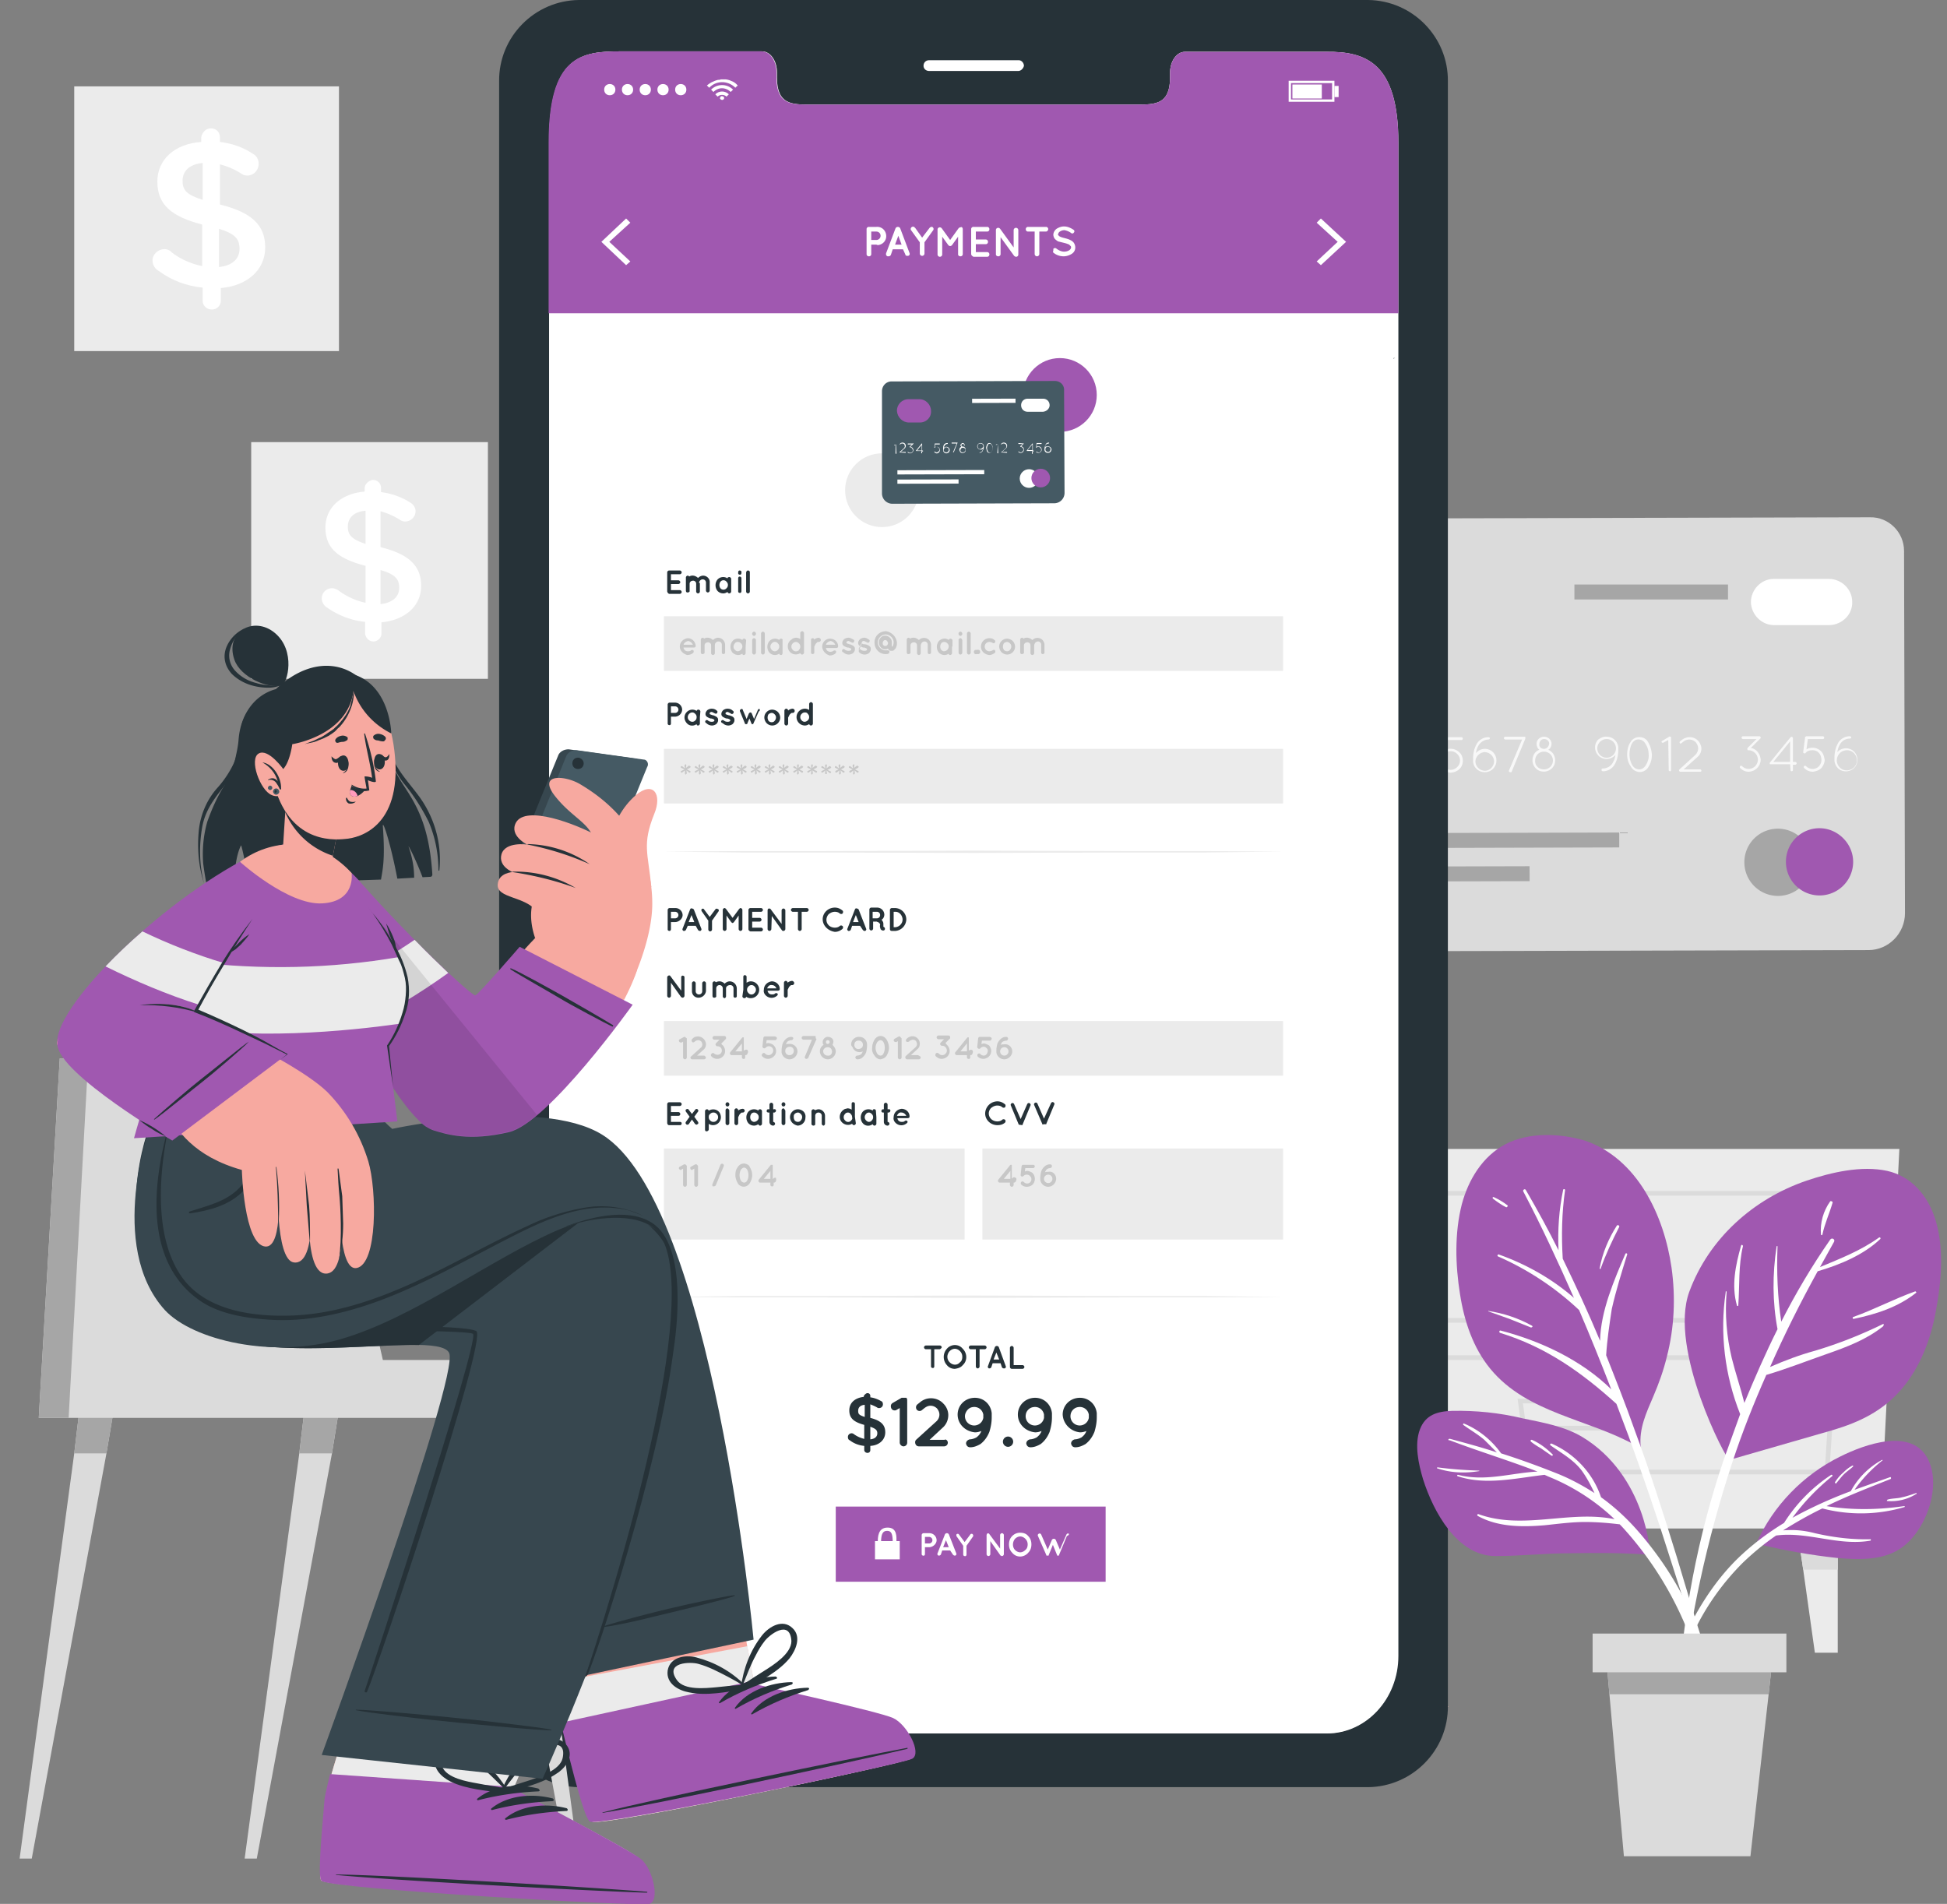 <svg xmlns="http://www.w3.org/2000/svg" viewBox="0 0 417 407.8" xmlns:v="https://vecta.io/nano"><rect x="0" y="0" width="417" height="407.8" fill="#808080" stroke="none"/><style><![CDATA[.P{fill:#263238}.Q{fill:#ebebeb}.R{fill:#a058b0}.S{fill:#fff}.T{fill:#dbdbdb}.U{fill:#f7a9a0}.V{fill:#a6a6a6}.W{fill:#c7c7c7}.X{fill:#455a64}.Y{fill:#37474f}]]></style><path d="M274.6 327.4h128.1l4.1-81.3H270.5z" class="Q"/><g fill="none" stroke="#dbdbdb" stroke-miterlimit="10"><path d="M279.5 255.6h115.1l-1.7 27.2H281zm3.5 35.2l1.2 24.5h107.1l1.6-24.5z"/><path d="M349.4 271.8h-23l-.8-5.8h24.6zm0 34.1h-23l-.8-5.8h24.6z"/></g><path d="M292.4 327.4l-1.3 8.8-2.5 17.8h-4.9v-26.6z" class="Q"/><path d="M292.4 327.4l-1.3 8.8h-7.4v-8.8z" class="T"/><path d="M384.9 327.4l1.3 8.8 2.5 17.8h4.9v-26.6z" class="Q"/><path d="M384.9 327.4l1.3 8.8h7.4v-8.8zM407.8 118l.2 77.6c0 4.3-3.5 7.9-7.8 7.9l-123.1.3c-4.3 0-7.8-3.5-7.9-7.8h0l-.2-77.6c0-4 3.3-7.3 7.3-7.3h0 0l124.2-.3c4-.1 7.3 3.2 7.3 7.2z" class="T"/><path d="M388 184.7a7.17 7.17 0 1 1-14.4 0 7.17 7.17 0 0 1 7.2-7.2h0c3.9 0 7.2 3.2 7.2 7.2h0z" class="V"/><path d="M396.9 184.6a7.2 7.2 0 1 1-14.4 0 7.17 7.17 0 0 1 7.2-7.2c3.9 0 7.2 3.3 7.2 7.2h0zm-112-60.3h17.6a4.23 4.23 0 0 1 4.2 4.2v9.6a4.23 4.23 0 0 1-4.2 4.2h-17.6a4.23 4.23 0 0 1-4.2-4.2v-9.6a4.23 4.23 0 0 1 4.2-4.2z" class="R"/><path d="M391.8 133.9H380c-2.7 0-4.9-2.2-5-4.9h0 0c0-2.7 2.2-5 4.9-5h0 11.8c2.7 0 5 2.2 5 4.9h0 0 0c.1 2.7-2.1 4.9-4.9 5 .1-.1.1-.1 0 0h0z" class="S"/><path d="M279.9 158.7l-1.1.6s-.1 0-.1.1c-.1 0-.2-.1-.2-.1-.1-.1 0-.3.1-.4h0l1.5-.9c.1-.1.3 0 .4.1v.2 6.9c0 .1-.1.3-.3.3h0 0c-.1 0-.3-.1-.3-.3h0 0v-6.5zm2.3 6.4l3.5-3.2c.4-.4.6-.9.6-1.4-.1-1.1-1-1.9-2.1-1.9-.4 0-.8.2-1.1.4l-.4.3c-.1.1-.3.1-.4 0h0c-.1-.1-.1-.2 0-.3h0 0l.4-.4c1-.9 2.6-.8 3.5.2.4.4.6 1 .6 1.6 0 .7-.3 1.4-.8 1.8l-3 2.7h3.6c.1 0 .2.2.2.3s-.1.2-.2.2h-4.2c-.1 0-.2 0-.2-.1-.1 0-.1-.1 0-.2h0zm11-6.7l-2 2c.5.1.9.3 1.3.7.5.5.7 1.1.8 1.8 0 1.4-1.1 2.6-2.5 2.6-.7 0-1.3-.3-1.8-.7-.1-.1-.1-.3 0-.4s.2-.1.3 0c.4.4.9.6 1.4.6 1.1 0 2-.9 2-2s-.9-2-2-2c-.1 0-.2 0-.2-.1h0c-.1-.1-.1-.3 0-.4h0l1.9-1.9h-2.8c-.1 0-.3-.1-.3-.2h0c0-.1.1-.3.3-.3h0 3.5c.1 0 .3.1.3.2h0 0c-.1 0-.1 0-.2.1h0zm6.3 5.5h-4.1-.2c-.1-.1-.1-.3 0-.4h0l4.4-5.4h0c.1-.1.3-.1.4 0h0l.1.1v5.3h.5c.1 0 .3.1.3.3 0 .1-.1.3-.3.3h-.6v1.3c0 .1-.1.3-.3.3h0 0c-.1 0-.3-.1-.3-.2l.1-1.6zm0-.5V159l-3.5 4.4h3.5zm9.5 1.3c-.1-.1-.1-.3 0-.4s.2-.1.3 0c.4.4.9.6 1.4.6s1-.2 1.4-.6a1.93 1.93 0 0 0 0-2.8h0c-.4-.4-.9-.6-1.4-.6s-1.1.2-1.4.6c-.1.1-.3.1-.4 0l-.1-.1h0v-.1-.1l.4-3c0-.1 0-.2.1-.2 0 0 .1-.1.2-.1h3.5c.1 0 .3.1.3.3 0 .1-.1.3-.2.3h0-3.3l-.3 2.2c1.2-.7 2.8-.2 3.5 1 .5 1 .4 2.2-.4 3-.5.5-1.1.7-1.8.8-.7 0-1.3-.3-1.8-.8zm7.2-5.2c.5-1 1.5-1.6 2.6-1.6.1 0 .3.1.3.2h0 0c0 .1-.1.3-.3.3-.9 0-1.8.6-2.2 1.4-.3.5-.4 1-.5 1.5.5-.5 1.1-.9 1.9-.9 1.4 0 2.5 1.1 2.5 2.5s-1.1 2.5-2.5 2.5-2.5-1.1-2.5-2.4v-.5c0-1 .2-2.1.7-3zm-.2 3.5v.1.1c.1 1.1 1 1.9 2.1 1.9 1.1-.1 1.9-1 1.9-2.1-.1-1.1-1-1.9-2.1-1.9a2.13 2.13 0 0 0-1.9 1.9h0zm7.2 2l2.8-6.6h-3.6c-.1 0-.3-.1-.3-.3 0-.1.1-.3.3-.3h4 .2c.1 0 .1.1.1.2v.1.1l-2.9 7c0 .1-.1.2-.2.2h-.1c-.3 0-.4-.2-.3-.4h0zm7.5-7.2c.9 0 1.6.7 1.6 1.5 0 .5-.2 1-.7 1.3 1.2.5 1.8 1.9 1.3 3.2-.5 1.2-1.9 1.8-3.2 1.3-1.2-.5-1.8-1.9-1.3-3.2a2.1 2.1 0 0 1 1.3-1.3c-.4-.3-.6-.8-.6-1.3 0-.8.7-1.5 1.6-1.5-.1 0 0 0 0 0h0zm0 7c1.1 0 1.9-.9 1.9-1.9 0-1.1-.9-1.9-1.9-1.9-1.1 0-1.9.8-1.9 1.9h0c-.1 1 .7 1.9 1.9 1.9-.1 0-.1 0 0 0h0 0zm0-4.4c.6 0 1-.5 1.1-1.1 0-.6-.5-1-1.1-1s-1 .5-1 1.1c-.1.6.4 1 1 1h0 0zm13.4-2.6c1.3 0 2.3.9 2.5 2.2h0v.6c0 1-.2 2.1-.7 3-.5 1-1.5 1.6-2.6 1.6h0c-.1 0-.3-.1-.3-.3h0 0c0-.1.1-.3.3-.3.9 0 1.8-.5 2.2-1.4.3-.5.4-1 .5-1.5-.9 1-2.4 1.2-3.5.3-1-.9-1.2-2.4-.3-3.5.5-.4 1.2-.8 1.9-.7h0zm2 2.5c0-1.1-.9-2-2-2s-2 .9-2 2 .9 2 2 2 2-.9 2-2zm2.4 1.3c0-.9.2-1.9.7-2.6.5-1 1.8-1.4 2.9-.9a1.96 1.96 0 0 1 .9.9c.5.8.7 1.7.8 2.6 0 .9-.2 1.8-.7 2.6-.5 1-1.8 1.5-2.9.9a1.96 1.96 0 0 1-.9-.9c-.6-.8-.8-1.7-.8-2.6zm.5 0c0 .8.2 1.6.6 2.3.3.5.8.9 1.5.9.6 0 1.1-.4 1.4-.9.4-.7.7-1.5.6-2.3 0-.8-.2-1.6-.7-2.3-.4-.8-1.3-1.1-2.1-.8-.3.2-.6.4-.8.8-.3.6-.5 1.4-.5 2.3h0zm8.3-3.1l-1.1.6h-.1c-.1 0-.2-.1-.2-.1-.1-.1 0-.3.1-.3h0 0l1.5-.9c.1-.1.3 0 .4.1v.2 6.9c0 .1-.1.2-.2.2h0 0c-.1 0-.3-.1-.3-.2h0 0l-.1-6.5zm2.3 6.4l3.5-3.2c.4-.4.6-.9.6-1.4s-.2-.9-.5-1.3c-.4-.4-.9-.6-1.4-.6s-1 .2-1.3.5l-.4.3c-.1.1-.2.1-.3 0h0 0c-.1-.1-.1-.3 0-.4h0l.4-.3c.5-.4 1.1-.6 1.7-.6 1.4 0 2.4 1.1 2.5 2.4 0 .7-.3 1.4-.8 1.8l-3 2.7h3.6c.1 0 .2.2.2.3s-.1.2-.2.2h-4.3c-.1 0-.1 0-.2-.1-.1 0-.1-.2-.1-.3h0zm17.4-6.7l-2 2c.5.1.9.3 1.3.7.5.5.7 1.1.8 1.8a2.65 2.65 0 0 1-2.6 2.6c-.7 0-1.3-.3-1.8-.8-.1-.1-.1-.3 0-.4h0c.1-.1.3-.1.4 0h0a1.98 1.98 0 1 0 2.8-2.8c-.4-.4-.9-.6-1.4-.6-.1 0-.2 0-.2-.1h0c-.1-.1-.1-.3 0-.4l1.9-1.9h-2.9c-.1 0-.3-.1-.3-.3 0-.1.1-.3.3-.3h0 3.5c.1 0 .3.1.3.3 0 .1 0 .1-.1.2h0zm6.4 5.5h-4.1-.2c-.1-.1-.1-.3 0-.4h0l4.4-5.4h0c.1-.1.3-.1.4 0h0l.1.1h0v5.2h.5c.1 0 .3.1.3.3 0 .1-.1.3-.3.3h0-.5v1.2c0 .1-.2.2-.3.2s-.2-.1-.2-.2l-.1-1.3zm0-.5v-4.4l-3.6 4.4h3.6zm3 1.3c-.1-.1-.1-.3 0-.4h0c.1-.1.3-.1.4 0h0c.4.4.9.6 1.4.6 1.1 0 2-.9 1.9-2.1s-.9-2-2.1-1.9c-.5 0-1 .2-1.3.6-.1.1-.3.1-.4 0l-.1-.1h0v-.1h0l.4-3.1c0-.1 0-.2.1-.2 0 0 .1-.1.2-.1h3.5c.1 0 .3.1.3.3 0 .1-.1.3-.2.3h0-3.3l-.3 2.2c1.2-.7 2.8-.3 3.5.9.2.4.3.8.4 1.3h0c0 .7-.3 1.3-.7 1.8-.5.5-1.1.7-1.8.8-.8 0-1.4-.3-1.9-.8zm7.2-5.2c.5-1 1.5-1.6 2.6-1.6.1 0 .3.1.3.2h0 0c0 .1-.1.3-.3.3-.9 0-1.8.5-2.2 1.4-.3.5-.4 1-.5 1.5.9-1 2.5-1.1 3.5-.2s1.1 2.5.2 3.5-2.5 1.1-3.5.2c-.5-.5-.8-1.1-.8-1.8v-.5c0-1 .2-2.1.7-3zm-.2 3.5v.1.1c.1 1.2 1.1 2.1 2.3 2s2.1-1.1 2-2.3-1.1-2.1-2.3-2c-1.1.1-1.9.9-2 2.1h0z" fill="#f8f8f8"/><path d="M280.897 178.487l65.9-.173.008 3.2-65.9.173zm0 7.175l46.7-.122.008 3.2-46.7.122zM337.2 125.2h32.9v3.2h-32.9z" class="V"/><path d="M15.9 18.5h56.7v56.7H15.9z" class="Q"/><path d="M45.2 27.5c1.1 0 1.9.8 1.9 1.9v1c2.5.3 4.9 1.1 7 2.5.8.4 1.3 1.2 1.3 2.2 0 1.4-1.1 2.5-2.4 2.5h0c-.5 0-.9-.1-1.3-.4-1.4-.9-3-1.6-4.6-2v8.6c6.8 1.7 9.7 4.4 9.7 9.2s-3.8 8.2-9.5 8.7v2.7c0 1.1-.9 1.9-1.9 1.9h0 0c-1.1 0-2-.8-2-1.9v-2.8c-3.3-.3-6.6-1.5-9.3-3.5-1.2-.6-1.8-2.1-1.2-3.3s2.1-1.8 3.3-1.2c.2.1.4.2.5.4 1.9 1.5 4.2 2.5 6.6 3v-8.9c-6.5-1.7-9.6-4.2-9.6-9.2 0-4.8 3.8-8.1 9.4-8.5v-1c.2-1.1 1-1.9 2.1-1.9zm-1.8 15.3v-7.9c-2.9.3-4.3 1.8-4.3 3.8s.8 3 4.3 4.1zm3.5 6.2v8.2c2.9-.3 4.4-1.8 4.4-3.9s-.9-3.2-4.4-4.3z" class="S"/><path d="M53.8 94.7h50.7v50.7H53.8z" class="Q"/><path d="M79.9 102.8c.9 0 1.7.7 1.7 1.7v.9c2.2.3 4.3 1 6.2 2.2.7.4 1.2 1.1 1.2 1.9a2.22 2.22 0 0 1-2.2 2.2h0 0a1.92 1.92 0 0 1-1.2-.4c-1.3-.8-2.7-1.4-4.1-1.8v7.7c6.1 1.5 8.7 4 8.7 8.3s-3.4 7.3-8.5 7.8v2.4c0 .9-.8 1.7-1.7 1.7h0 0c-1 0-1.7-.8-1.8-1.7h0 0v-2.5c-3-.3-5.8-1.4-8.2-3.1-1-.6-1.4-2-.8-3 .4-.7 1.1-1.1 1.9-1.1.5 0 .9.2 1.3.4 1.7 1.3 3.8 2.3 5.9 2.7v-7.9c-5.8-1.5-8.6-3.7-8.6-8.2 0-4.3 3.4-7.3 8.4-7.7v-.8c.1-.9.9-1.6 1.8-1.7zm-1.6 13.7v-7.1c-2.6.2-3.8 1.6-3.8 3.4s.8 2.7 3.8 3.7zm3.2 5.6v7.3c2.6-.3 4-1.6 4-3.5s-.9-2.9-4-3.8z" class="S"/><path d="M293 0H124c-9.5.1-17.2 7.9-17.1 17.4h0 0v348c-.1 9.5 7.6 17.3 17.1 17.4h169c9.5-.1 17.2-7.9 17.1-17.4v-348C310.2 7.9 302.5.1 293 0h0zm6.4 354.7c0 9.2-6.9 16.6-15.3 16.6H132.9c-8.5 0-15.3-7.4-15.3-16.6V30.6c0-18.6 6.9-19.6 15.3-19.6h30.3c1.8 0 3.2 2 3.2 4.5v1.1c0 5.8 3.2 5.8 7.1 5.8h70c3.9 0 7.1 0 7.1-5.8v-1c0-2.5 1.4-4.5 3.2-4.5h30.3c8.5 0 15.3 2.5 15.3 19.6v324z" class="P"/><path d="M299.5 30.6v324.1c0 9.2-6.9 16.6-15.3 16.6H132.9c-8.5 0-15.3-7.4-15.3-16.6V30.6c0-18.6 6.9-19.6 15.3-19.6h30.3c1.8 0 3.2 2 3.2 4.5v1.1c0 5.8 3.2 5.8 7.1 5.8h70c3.9 0 7.1 0 7.1-5.8v-1c0-2.5 1.4-4.5 3.2-4.5h30.3c8.5-.1 15.4 2.4 15.4 19.5z" class="S"/><path d="M299.5 30.6v36.5h-182V30.6c0-18.6 6.9-19.6 15.3-19.6h30.3c1.8 0 3.2 2 3.2 4.5v1.1c0 5.8 3.2 5.8 7.1 5.8h70.1c3.9 0 7.1 0 7.1-5.8v-1c0-2.5 1.4-4.5 3.2-4.5h30.3c8.5-.1 15.4 2.4 15.4 19.5z" class="R"/><g class="S"><path d="M158 18.3l-.3.3c-.1 0-.1.1-.2.2-1.6-1.6-4.1-1.6-5.6 0l-.2-.2-.3-.3h0l.4-.3c.3-.2.6-.4.9-.5.4-.2.7-.3 1.1-.4.2 0 .4 0 .6-.1h.5.4c.3 0 .7.1 1 .2.2.1.5.2.7.3a3.04 3.04 0 0 1 .7.5l.3.3h0z"/><path d="M152.8 19.7l-.5-.5a3.32 3.32 0 0 1 4.7 0h0 0l-.5.5c-.5-.5-1.2-.8-1.9-.8-.6 0-1.3.3-1.8.8z"/><path d="M156.1 20.2l-.5.5c-.5-.5-1.4-.5-1.9 0l-.5-.5c.8-.8 2.1-.8 2.9 0h0 0z"/><path d="M155.1 21c0 .2-.2.4-.4.4h0 0a.55.55 0 0 1-.5-.3.55.55 0 0 1 .3-.5h.1c.3 0 .5.2.5.4h0 0z"/><use href="#B"/><use href="#B" x="3.8"/><path d="M137 19.2c0-.7.5-1.2 1.2-1.2s1.2.5 1.2 1.2-.5 1.2-1.2 1.2h0c-.7 0-1.2-.5-1.2-1.2h0zm3.8 0c0-.7.5-1.2 1.2-1.2s1.2.5 1.2 1.2-.5 1.2-1.2 1.2h0 0c-.7 0-1.2-.5-1.2-1.2h0z"/><use href="#B" x="15.2"/><path d="M285.8 21.8H276v-4.5h9.8v4.5zm-9.3-.5h8.8v-3.5h-8.8v3.5zm.3-3.2h6.3v3h-6.3z"/><path d="M285.8 18.4h.9v2.4h-.9zM134.1 56.8l-5.3-5 5.3-5 .9.9-4.5 4.1L135 56zm148.8-10l5.4 5-5.4 5-.9-.8 4.5-4.2-4.5-4.1zm-95.2 5.6h-1.1v2a.47.47 0 0 1-.5.5h0 0a.47.47 0 0 1-.5-.5v-5.3a.47.47 0 0 1 .5-.5h1.6c1.1-.1 2 .7 2.1 1.8s-.7 2-1.8 2.1l-.3-.1h0zm-1.1-1h1.1c.5 0 .9-.4.9-.9s-.4-.9-.9-.9h0-1.1v1.8zm6.8 2h-2.2l-.4 1.2a.55.55 0 0 1-.5.3h-.2c-.3-.1-.4-.4-.3-.7l2-5.3a.55.55 0 0 1 .5-.3.55.55 0 0 1 .5.3l2 5.3c.1.3 0 .5-.3.6h0-.2c-.2 0-.4-.1-.4-.3l-.5-1.1zm-.3-1l-.7-1.9-.7 1.9h1.4zm6.7-3l-1.8 2.5v2.4a.5.5 0 1 1-1 0v-2.4l-1.8-2.5c-.2-.2-.2-.5 0-.7s.5-.2.7 0h0s0 .1.1.1l1.5 2.1 1.6-2.1c.2-.2.5-.3.7-.1s.2.5 0 .7h0zm6.4-.3v5.3a.47.47 0 0 1-.5.5c-.3 0-.5-.2-.5-.4h0v-3.8l-1.3 1.8c-.1.1-.2.2-.4.2h0c-.2 0-.3-.1-.4-.2l-1.3-1.8v3.8a.5.5 0 1 1-1 0v-5.3a.47.47 0 0 1 .5-.5h0c.2 0 .3.1.4.2l1.8 2.5 1.8-2.5c.1-.1.2-.2.4-.2h0c.3-.2.5.1.5.4 0-.1 0-.1 0 0h0zm1.8 5.3v-5.3a.47.47 0 0 1 .5-.5h2.9a.47.47 0 0 1 .5.5.47.47 0 0 1-.5.5H209v1.7h2.1a.47.47 0 0 1 .5.5.47.47 0 0 1-.5.5H209V54h2.4a.47.47 0 0 1 .5.5.47.47 0 0 1-.5.5h-2.9c-.2-.1-.5-.3-.5-.6h0zm6.3 0a.47.47 0 0 1-.5.5c-.3 0-.5-.2-.5-.4h0v-5.2h0a.47.47 0 0 1 .5-.5c.2 0 .3.1.4.2l2.9 4v-3.7a.5.5 0 1 1 1 0v5.2a.47.47 0 0 1-.5.5.76.76 0 0 1-.4-.2h0l-2.9-4v3.6zm9.7-4.8h-1.4v4.8a.5.5 0 1 1-1 0v-4.8h-1.4a.47.47 0 0 1-.5-.5.47.47 0 0 1 .5-.5h3.8a.47.47 0 0 1 .5.5h0 0c0 .2-.2.5-.5.5h0zm1.6 3.7a.47.47 0 0 1 .6-.1h0 0c.5.4 1.1.7 1.7.7.4 0 .8-.1 1.1-.3.2-.1.4-.4.4-.6 0-.1 0-.2-.1-.3l-.3-.3c-.4-.2-.8-.3-1.2-.4h0l-1.2-.3c-.3-.2-.6-.4-.8-.7-.1-.2-.2-.5-.2-.7 0-.5.3-1 .7-1.3.5-.3 1-.5 1.6-.5.7 0 1.4.3 2 .7.2.1.3.4.1.6h0 0c-.1.2-.4.3-.6.1h0c-.4-.3-.9-.5-1.4-.6a1.69 1.69 0 0 0-1 .3c-.2.1-.3.3-.4.6 0 .1 0 .2.1.2.1.1.1.2.2.2.3.2.7.3 1.1.4h0c.4.1.8.2 1.2.4s.7.4.9.8c.1.2.2.5.2.8 0 .6-.3 1.1-.8 1.4s-1.1.5-1.7.5c-.8 0-1.7-.3-2.3-.9.1-.2.1-.4.1-.7.1.1.1.1 0 0h0zm-7.5-38.1H199c-.7 0-1.2-.5-1.2-1.1h0 0c0-.7.5-1.2 1.2-1.2h.1 19.1c.6 0 1.1.6 1.1 1.2h0c-.1.5-.6 1.1-1.2 1.1z"/></g><path d="M142.9 126.7v-4.1c0-.2.2-.4.4-.4h2.3c.2 0 .4.2.4.4s-.2.4-.4.4h-1.9v1.3h1.6c.2 0 .4.2.4.4s-.2.4-.4.4h0-1.6v1.3h1.9c.2 0 .4.2.4.4s-.2.4-.4.4h-2.3c-.2-.1-.3-.2-.4-.5h0zm7-1.7v1.7c0 .2-.2.4-.4.4s-.4-.2-.4-.4V125c0-.4-.4-.7-.8-.6a.65.65 0 0 0-.6.6v1.7h0c-.1.1-.2.2-.4.2h-.1c-.2 0-.3-.2-.3-.4v-1.7h0v-1.1c0-.2.2-.4.4-.4h0c.1 0 .3.1.3.2.6-.4 1.4-.2 1.9.3.3-.3.7-.5 1.1-.5.8 0 1.5.7 1.4 1.5h0 0v1.7c0 .2-.2.4-.4.4s-.4-.2-.4-.4v-1.7a.68.68 0 0 0-.7-.7h0 0c-.4 0-.7.3-.8.7h0c.2.1.2.1.2.2zm6.7.3v1.4c0 .2-.2.4-.4.4s-.3-.1-.4-.3c-.3.2-.6.3-.9.3-.5 0-.9-.2-1.2-.5-.6-.7-.6-1.8 0-2.5.3-.3.7-.5 1.2-.5.3 0 .7.1.9.3 0-.2.2-.3.4-.3s.4.2.4.4v1.3zm-.7 0c0-.3-.1-.5-.3-.7-.3-.4-.9-.4-1.2-.1h0l-.1.1c-.3.4-.3 1 0 1.4a.85.85 0 0 0 1.3 0c.2-.2.3-.4.3-.7zm2.9-2.6c0 .2-.1.4-.3.4s-.4-.1-.4-.3v-.1-.1c0-.2.1-.4.3-.4s.4.1.4.3v.2h0zm0 1.2v2.7c0 .2-.1.4-.3.4s-.4-.1-.4-.3v-.1-2.7c0-.2.1-.4.3-.4s.4.1.4.4zm1.4-1.7c.2 0 .4.1.4.4h0 0v4.1c0 .2-.2.4-.4.4h0 0c-.2 0-.4-.2-.4-.4h0 0v-4.1c.1-.3.2-.4.4-.4h0z" class="P"/><use href="#C" class="Q"/><g class="W"><path d="M145.6 138.5c0-1 .8-1.7 1.7-1.8.9 0 1.6.7 1.7 1.6h0v.1c0 .2-.2.3-.4.3h-2.2c0 .2.1.3.2.5.2.2.4.3.7.3s.5 0 .7-.2c.2-.1.4-.1.5 0s.1.3 0 .5c-.3.3-.8.5-1.3.5-.8-.2-1.6-.9-1.6-1.8zm.8-.4h2c-.2-.4-.5-.7-1-.8-.5.1-.9.4-1 .8zm6.7.1v1.7c0 .2-.2.4-.4.4s-.4-.2-.4-.4v-1.7c0-.4-.4-.7-.8-.6a.65.65 0 0 0-.6.6v1.7h0c-.1.1-.2.2-.4.2h-.1c-.2 0-.3-.2-.3-.4V138h0v-1c0-.2.2-.4.4-.4h0c.1 0 .3.1.3.2.6-.4 1.4-.2 1.9.3.3-.3.7-.5 1.1-.5a1.54 1.54 0 0 1 1.5 1.5v1.7c0 .2-.2.3-.4.3s-.3-.2-.3-.3v-1.7a.68.68 0 0 0-.7-.7c-.4 0-.8.3-.8.8h0 0zm6.6.3v1.4c0 .2-.2.4-.4.4s-.3-.1-.3-.3c-.3.2-.6.3-.9.3-.4 0-.9-.2-1.2-.5-.6-.7-.6-1.8 0-2.5.5-.6 1.5-.7 2.1-.2 0-.2.2-.3.4-.3s.4.2.4.4l-.1 1.3zm-.7 0c0-.3-.1-.5-.3-.7s-.4-.3-.7-.3c-.2 0-.5.1-.6.3a1.08 1.08 0 0 0-.3.7c0 .3.1.5.3.7s.4.3.6.3a1.08 1.08 0 0 0 1-1zm2.9-2.7c0 .2-.2.4-.4.4s-.4-.2-.4-.4h0 0v-.1c0-.2.2-.4.4-.4s.4.2.4.4v.1zm0 1.3v2.7c0 .2-.2.4-.4.4s-.4-.2-.4-.4h0v-2.7c0-.2.2-.4.4-.4s.4.2.4.4h0zm1.5-1.8c.2 0 .4.2.4.4v4.1c0 .2-.2.4-.4.4s-.4-.2-.4-.4h0v-4.1c0-.2.2-.4.4-.4zm4.2 3.2v1.4c0 .2-.1.4-.3.4h0c-.2 0-.4-.1-.4-.3-.3.2-.6.3-.9.3-.5 0-.9-.2-1.2-.5-.6-.7-.6-1.8 0-2.5.3-.3.7-.5 1.2-.5.3 0 .7.1.9.3 0-.2.2-.3.4-.3s.4.2.3.4h0v1.3zm-.7 0c0-.3-.1-.5-.3-.7-.3-.4-.9-.4-1.2-.1l-.1.1c-.4.4-.4 1 0 1.4a.85.85 0 0 0 1.3 0 1.08 1.08 0 0 0 .3-.7zm5.3 1.3c0 .2-.2.4-.4.4s-.3-.1-.4-.3c-.8.5-1.9.3-2.4-.5s-.3-1.9.5-2.4c0 0 .1 0 .1-.1.3-.2.6-.3.9-.3s.7.1.9.3v-1.3c0-.2.2-.4.4-.4h0c.2 0 .4.2.4.4h0 0v2.8h0v1.4zm-1.7-2.3c-.3 0-.5.1-.7.3s-.3.4-.3.7.1.5.3.7c.3.4.9.4 1.3.1v-.1c.2-.2.3-.4.3-.7s-.1-.5-.3-.7-.4-.3-.6-.3h0zm5.3-.4c0 .2-.2.4-.4.4s-.3 0-.4.1l-.3.3-.3.6v1.3c0 .2-.2.3-.4.3s-.3-.2-.3-.3V137c0-.2.2-.3.4-.3s.3.2.3.3h0l.1-.1c.3-.2.6-.3.9-.3.2.1.4.2.4.5 0-.1 0-.1 0 0h0zm.3 1.4c0-.9.7-1.7 1.7-1.7h0 0c.9 0 1.7.7 1.7 1.6v.1c0 .2-.2.3-.4.3h-2.2c0 .2.1.3.2.5a1.07 1.07 0 0 0 1.4.1c.2-.1.4-.1.5 0s.1.3 0 .5c-.3.3-.8.5-1.3.5-.8-.2-1.6-1-1.6-1.9zm.8-.4h2c-.2-.4-.5-.7-1-.8-.5.1-.9.4-1 .8zm3.5 1.1c.1-.2.3-.2.5-.1h0 0c.2.2.5.3.8.3.2 0 .3 0 .5-.1.1-.1.1-.1.1-.2v-.1c0-.1 0-.1-.1-.1-.2-.1-.4-.2-.6-.2h0c-.2 0-.4-.1-.6-.2s-.4-.2-.5-.4c-.1-.1-.1-.3-.1-.4 0-.3.2-.6.4-.8.3-.2.6-.3.9-.3.4 0 .7.2 1.1.4.2.1.2.3.1.5s-.3.2-.5.1h0l-.6-.3c-.2 0-.3 0-.4.1s-.1.1-.1.2v.1s0 .1.1.1c.2.1.3.1.5.2h0c.2 0 .4.1.6.2s.4.2.5.4c.1.1.1.3.1.5 0 .3-.2.6-.4.8-.3.2-.6.3-.9.3-.5 0-.9-.2-1.2-.5-.3-.1-.3-.3-.2-.5zm3.4 0c.1-.2.4-.2.5-.1h0c.2.2.5.3.8.3.2 0 .3 0 .5-.1.1-.1.1-.2.1-.2v-.1l-.1-.1c-.2-.1-.4-.2-.6-.2h0c-.2 0-.4-.1-.6-.2s-.4-.2-.5-.4c-.1-.1-.1-.3-.1-.4 0-.3.2-.6.4-.8.3-.2.6-.3.9-.3.4 0 .7.2 1 .4.2.1.2.3.1.5s-.3.2-.5.1h0 0l-.6-.3c-.2 0-.3 0-.4.1-.1 0-.1.1-.1.2m0 .2s0 .1 0 0c.2.2.4.2.6.2h0c.2 0 .5.1.7.2s.4.2.5.4c.1.1.1.3.1.5 0 .3-.2.6-.4.8-.3.2-.6.3-.9.3-.5 0-.9-.2-1.2-.5-.1-.1-.1-.4 0-.5l.6-1.4zm7.5 0c0 .4-.1.8-.3 1.1h0l-.2.2c-.1.2-.3.3-.6.3h-.2a.55.55 0 0 1-.5-.3c-.1-.1-.1-.1-.1-.2a1.25 1.25 0 0 1-1.6-.3 1.52 1.52 0 0 1 0-2c.5-.6 1.4-.6 2 0h0c.3.3.4.6.4 1v.9h.1l.1-.1c.1-.2.2-.5.2-.8 0-.9-.8-1.7-1.7-1.7s-1.7.8-1.7 1.7.8 1.7 1.7 1.7h.4c.2 0 .4.1.4.3h0c0 .2-.1.3-.2.4-.2.1-.4.1-.6.1-1.4 0-2.4-1.1-2.4-2.5s1.1-2.4 2.5-2.4c1.2.2 2.3 1.3 2.3 2.6h0zm-1.9 0c0-.2-.1-.3-.2-.5-.1-.1-.2-.2-.4-.2s-.3.1-.4.2c-.2.3-.2.7 0 .9s.5.2.7.1l.1-.1a.76.76 0 0 0 .2-.4h0z"/><use href="#D"/><path d="M203.9 138.5v1.4c0 .2-.2.4-.4.4s-.3-.1-.3-.3c-.3.2-.6.3-.9.3-.5 0-.9-.2-1.2-.5-.6-.7-.6-1.8 0-2.5.6-.6 1.5-.7 2.1-.2 0-.2.2-.3.4-.3s.4.2.4.4v1.3h-.1zm-.7 0c0-.3-.1-.5-.3-.7s-.4-.3-.7-.3c-.2 0-.5.1-.6.3-.3.4-.3 1 0 1.4.2.2.4.3.6.3a1.08 1.08 0 0 0 1-1zm2.9-2.7c0 .2-.2.4-.4.4s-.4-.2-.4-.4h0v-.1c0-.2.2-.4.4-.4s.4.2.4.4v.1zm0 1.3v2.7c0 .2-.2.4-.4.4s-.4-.2-.4-.4v-2.7c0-.2.2-.4.4-.4s.3.2.4.4zm1.4-1.8c.2 0 .4.2.4.4v4.1c0 .2-.2.4-.4.4s-.4-.2-.4-.4v-4.1c0-.2.2-.4.4-.4zm1.8 3.9c.3-.1.6.1.6.3h0c.1.3-.1.6-.4.6h-.3c-.3.1-.6-.1-.6-.3h0c-.1-.3.1-.6.4-.6h.3zm.8-.7a1.79 1.79 0 0 1 1.8-1.8h0c.4 0 .8.1 1.1.4.2.1.2.4.1.5-.1.2-.4.2-.5.1h0c-.2-.1-.4-.2-.7-.2a1 1 0 1 0 0 2c.2 0 .5-.1.7-.2.1-.1.4-.2.5 0h0c.1.2.1.4 0 .5l-.1.1c-.3.2-.7.4-1.1.4-1-.1-1.8-.8-1.8-1.8h0zm4.4 1.2c-.3-.3-.5-.8-.5-1.2 0-.5.2-.9.5-1.2s.7-.5 1.2-.5c.4 0 .9.2 1.2.5s.5.8.5 1.2c0 .5-.2.9-.5 1.2s-.7.5-1.2.5c-.4 0-.9-.2-1.2-.5zm.3-1.2c0 .3.1.5.2.7.2.2.4.3.7.3.2 0 .5-.1.6-.3a1.08 1.08 0 0 0 .3-.7c0-.3-.1-.5-.3-.7s-.4-.3-.6-.3a1.08 1.08 0 0 0-.7.3c-.1.2-.2.4-.2.7h0z"/><use href="#D" x="24.3"/></g><path d="M144.6 153.5h-.9v1.5c0 .2-.2.4-.4.3-.2 0-.3-.2-.3-.3v-4.1c0-.2.2-.4.4-.4h0 1.2a1.54 1.54 0 0 1 1.5 1.5 1.54 1.54 0 0 1-1.5 1.5h0zm-.9-.8h.9a.7.7 0 1 0 0-1.4h-.9v1.4zm6.2.9v1.4c0 .2-.2.4-.4.4s-.3-.1-.3-.3c-.7.5-1.6.4-2.1-.2-.3-.3-.5-.8-.5-1.2 0-.5.2-.9.5-1.2s.7-.5 1.2-.5c.3 0 .7.1.9.3 0-.2.2-.3.4-.3s.4.2.4.4l-.1 1.2h0zm-.7 0c0-.3-.1-.5-.3-.7s-.4-.3-.6-.3c-.3 0-.5.1-.7.3a1.08 1.08 0 0 0-.3.7c0 .3.1.5.3.7s.4.3.7.3c.2 0 .5-.1.6-.3.2-.1.3-.4.3-.7h0zm1.9.8c.1-.2.3-.2.5-.1h0 0c.2.2.5.3.8.3.2 0 .3 0 .5-.1.1-.1.1-.1.1-.2v-.1l-.1-.1c-.2-.1-.4-.2-.6-.2h0c-.2 0-.4-.1-.6-.2s-.4-.2-.5-.4c-.1-.1-.1-.3-.1-.4 0-.3.2-.6.4-.8.3-.2.6-.3.9-.3.4 0 .8.1 1.1.4.2.1.2.3.1.5s-.3.2-.5.1h0 0l-.6-.3c-.2 0-.3 0-.4.1-.1 0-.1.1-.1.2v.1s0 .1.1.1c.2.1.3.1.5.2h0c.2 0 .4.1.6.2s.4.2.5.4c.1.1.1.3.1.5 0 .3-.2.6-.4.8-.3.2-.6.3-.9.3-.5 0-.9-.2-1.2-.5-.3-.1-.3-.4-.2-.5zm3.4 0c.1-.2.3-.2.5-.1h0 0c.2.2.5.3.8.3.2 0 .3 0 .5-.1.1 0 .1-.1.1-.2v-.1l-.1-.1c-.2-.1-.4-.2-.6-.2h0c-.2 0-.4-.1-.6-.2s-.4-.2-.5-.4c-.1-.1-.1-.3-.1-.4 0-.3.2-.6.4-.8.3-.2.6-.3.9-.3.4 0 .8.1 1.1.4.2.1.3.3.2.5s-.3.3-.5.2h0l-.1-.1-.6-.3c-.2 0-.3 0-.4.1-.1 0-.1.1-.1.2v.1s0 .1.1.1c.2.1.3.1.5.2h0c.2 0 .4.1.7.2.2.1.4.2.5.4.1.1.1.3.1.5 0 .3-.2.6-.4.8-.3.2-.6.3-.9.3-.5 0-.9-.2-1.2-.5-.4-.1-.4-.4-.3-.5zm8-2l-1.2 2.7h-.3l-.5-1.2-.5 1.2h-.3-.1 0l-1.1-2.7c-.1-.2 0-.4.2-.5h0c.2-.1.4 0 .4.2h0 0l.8 1.9.5-1.2c.1-.1.2-.2.3-.2s.3.1.3.2l.5 1.2.8-1.9c.1-.2.2-.3.4-.2h0c.1.2 0 .4-.2.5h0 0zm1.7 2.5c-.3-.3-.5-.8-.5-1.2 0-.5.2-.9.5-1.2s.7-.5 1.2-.5c.4 0 .9.2 1.2.5s.5.8.5 1.2c0 .5-.2.9-.5 1.2s-.7.5-1.2.5-.9-.2-1.2-.5zm.2-1.2c0 .3.1.5.2.7.2.2.4.3.7.3.2 0 .5-.1.6-.3a1.08 1.08 0 0 0 .3-.7c0-.3-.1-.5-.3-.7s-.4-.3-.6-.3a1.08 1.08 0 0 0-.7.3c-.1.1-.2.4-.2.7zm5.8-1.4c0 .2-.2.4-.4.4s-.3 0-.4.1l-.3.3-.3.6v1.3c0 .2-.2.4-.4.4s-.4-.2-.4-.4v-2.8c0-.2.2-.4.4-.4s.4.2.4.4h0l.1-.1c.3-.2.6-.3.9-.3.3.1.4.2.4.5 0-.1 0-.1 0 0h0zm3.9 2.7c0 .2-.2.4-.4.4h0c-.2 0-.3-.1-.4-.3-.3.2-.6.3-.9.3a1.8 1.8 0 1 1 0-3.6c.3 0 .7.1.9.3v-1.3c0-.2.2-.4.4-.4h0 0c.2 0 .4.2.4.4h0v2.8h0v1.4zm-1.7-2.4c-.3 0-.5.1-.7.3s-.3.4-.3.7.1.5.3.7c.3.4.9.4 1.3 0h0c.2-.2.3-.4.3-.7s-.1-.5-.3-.7c-.1-.2-.3-.3-.6-.3z" class="P"/><use href="#C" y="28.4" class="Q"/><g class="W"><path d="M146.7 165l-.5.4c-.1 0-.1.1-.2.1s-.2-.1-.2-.2.1-.2.2-.2l.6-.3-.6-.3c-.1 0-.2-.1-.2-.2s.1-.2.2-.2h0c.1 0 .1 0 .2.1l.5.4-.1-.6c0-.1.1-.2.2-.3h0c.1 0 .2.1.2.2h0 0l-.1.6.5-.4s.1-.1.2-.1.2.1.3.2-.1.2-.2.3l-.6.3.6.3c.1 0 .2.1.2.2s-.1.2-.2.2-.1 0-.2-.1l-.5-.4.1.6c0 .1-.1.2-.2.3h0c-.1 0-.2-.1-.2-.2h0 0v-.7z"/><use href="#E"/><use href="#E" x="3"/><use href="#E" x="6"/><use href="#E" x="9"/><use href="#E" x="12"/><use href="#E" x="15"/><use href="#E" x="18"/><use href="#F"/><use href="#F" x="3"/><path d="M176.8 165l-.5.4c-.1 0-.1.1-.2.1s-.2-.1-.2-.2h0c0-.1.1-.2.2-.2l.6-.3-.6-.3c-.1 0-.2-.1-.2-.2s.1-.2.2-.2h0c.1 0 .1 0 .2.1l.5.4-.1-.6c0-.1.1-.2.2-.3h0c.1 0 .2.1.2.2v.1l-.1.6.5-.4s.1-.1.2-.1.2.1.3.2-.1.2-.2.3l-.6.3.6.3c.1 0 .2.1.2.2s-.1.2-.2.2-.1 0-.2-.1l-.6-.5.1.6c0 .1 0 .2-.1.2h0-.1c-.1 0-.2-.1-.2-.2h0 0l.1-.6z"/><use href="#G"/><use href="#G" x="3"/></g><path d="M143.7 213.3c0 .2-.2.4-.4.4s-.4-.2-.4-.4h0 0v-4h0c0-.1.1-.2.2-.3.2-.1.4-.1.5.1h0 0l2.3 3.1v-2.9c0-.2.2-.4.4-.3.2 0 .3.2.3.3v4c0 .2-.2.4-.4.4-.1 0-.2-.1-.3-.1h0l-2.2-3.1v2.8zm5.9.4c-.8 0-1.4-.6-1.4-1.4h0v-1.7c0-.2.2-.4.4-.4s.4.2.4.4h0v1.7a.68.68 0 0 0 .7.7h0 0a.68.68 0 0 0 .7-.7v-1.7c0-.2.2-.4.4-.4s.4.2.4.4v1.7c-.1.8-.8 1.4-1.6 1.4zm5.9-2v1.7c0 .2-.2.4-.3.4h0 0c-.2 0-.4-.2-.4-.4v-1.7a.7.7 0 1 0-1.4 0h0 0v1.7h0v.1h0c-.1.1-.2.2-.4.2h-.1c-.2 0-.3-.2-.3-.4v-1.7h0v-1c0-.2.2-.4.4-.4h0c.1 0 .3.1.3.2.2-.1.5-.2.8-.2.4 0 .8.2 1.1.5.3-.3.7-.5 1.1-.5a1.54 1.54 0 0 1 1.5 1.5h0 0v1.7c0 .2-.2.3-.4.3s-.3-.2-.3-.3v-1.7a.68.68 0 0 0-.7-.7h0 0c-.5 0-.9.3-.9.7h0zm3.7.3h0v-2.8c0-.2.2-.4.4-.3.2 0 .3.2.3.3v1.3c.3-.2.6-.3.9-.3a1.8 1.8 0 1 1 0 3.6 1.69 1.69 0 0 1-1-.3c0 .2-.2.3-.4.3s-.4-.2-.4-.4l.2-1.4zm.8 0c0 .3.1.5.3.7.3.4.9.4 1.2.1l.1-.1c.2-.2.3-.4.3-.7s-.1-.5-.3-.7a.85.85 0 0 0-1.3 0h0 0c-.2.2-.3.4-.3.7h0zm3.6 0c0-1 .8-1.7 1.7-1.8.9 0 1.7.7 1.7 1.6h0v.1c0 .2-.2.3-.4.3h-2.2c0 .2.1.3.2.5.2.2.4.3.7.3s.5 0 .7-.2c.1-.1.4-.1.5 0s.1.3 0 .4a1.75 1.75 0 0 1-2.5 0c-.3-.3-.5-.7-.4-1.2h0zm.7-.3h2c-.2-.4-.5-.7-1-.7-.4-.1-.8.2-1 .7zm5.8-1.1c0 .2-.2.4-.4.4s-.3 0-.4.1l-.3.3-.3.6v1.3c0 .2-.2.4-.4.4h0 0c-.2 0-.4-.2-.4-.4v-2.8c0-.2.2-.4.4-.4s.4.2.4.4h0l.1-.1c.3-.2.6-.3.9-.3.2.1.4.2.4.5 0-.1 0-.1 0 0h0zm-25.5-13.1h-.9v1.5c0 .2-.1.4-.3.4s-.4-.1-.4-.3h0v-.1-4.1c0-.2.2-.4.4-.4h0 1.3a1.54 1.54 0 0 1 1.5 1.5c0 .8-.8 1.5-1.6 1.5h0zm-.9-.8h.9a.7.7 0 1 0 0-1.4h-.9v1.4zm5.3 1.6h-1.7l-.4.9c-.1.1-.2.2-.4.2h-.1c-.2-.1-.3-.3-.2-.5l1.6-4.1c.1-.2.2-.3.4-.2.2 0 .3.1.4.2l1.6 4.1c.1.2 0 .4-.2.5h-.1c-.2 0-.3-.1-.4-.2l-.5-.9zm-.3-.8l-.6-1.5-.6 1.5h1.2zm5.2-2.3l-1.4 2v1.9c0 .2-.2.4-.4.4h0 0c-.2 0-.4-.2-.4-.4v-1.9l-1.4-2c-.1-.1-.1-.4 0-.5h0 0c.2-.1.4-.1.5.1h0 0l1.2 1.6 1.2-1.6c.1-.2.4-.2.5-.1.3.1.3.3.2.5h0zm5.1-.3v4.1c0 .2-.2.4-.4.4s-.4-.2-.4-.4h0v-2.9l-1 1.4c-.1.1-.2.2-.3.2h0c-.1 0-.2-.1-.3-.2l-1-1.4v2.9c0 .2-.2.4-.4.4s-.4-.2-.4-.4v-4.1c0-.2.2-.4.4-.4h0c.1 0 .2.1.3.2l1.4 1.9 1.4-1.9c.1-.1.2-.2.3-.2h0c.2 0 .4.2.4.4zm1.3 4.1v-4.1c0-.2.2-.4.4-.4h0 2.3c.2 0 .4.2.4.4s-.2.4-.4.4h-1.9v1.3h1.6c.2 0 .4.2.4.4s-.2.4-.4.4h0-1.6v1.3h1.9c.2 0 .4.2.4.4s-.2.4-.4.4h-2.3c-.2-.1-.4-.2-.4-.5 0 .1 0 .1 0 0h0zm4.9 0c0 .2-.2.4-.4.4s-.4-.2-.4-.4h0v-4h0c0-.2.1-.4.3-.4.1 0 .3 0 .4.2h0l2.3 3.1V195c0-.2.2-.4.4-.4s.4.2.4.4v4c0 .2-.2.4-.4.4h0c-.1 0-.2 0-.3-.1h0l-2.2-3.1-.1 2.8zm7.6-3.7h-1.1v3.7c0 .2-.2.4-.4.4h0 0c-.2 0-.4-.2-.4-.4h0v-3.7h-1.1c-.2 0-.4-.2-.4-.4h0c0-.2.2-.4.4-.4h0 3c.2 0 .4.2.4.4h0 0c0 .2-.2.4-.4.4h0zm3.4 1.6c0-1.4 1.2-2.5 2.6-2.5.6 0 1.1.2 1.6.6.2.1.2.4.1.6s-.4.2-.6.1c-.3-.3-.7-.4-1.1-.4-.5 0-.9.2-1.3.5-.3.3-.5.8-.5 1.2 0 .5.2.9.5 1.2s.8.5 1.3.5c.4 0 .8-.1 1.1-.4a.47.47 0 0 1 .6.1.47.47 0 0 1-.1.6c-.5.4-1 .6-1.6.6-1.4-.2-2.6-1.3-2.6-2.7zm8 1.4h-1.7l-.3.9c-.1.1-.2.2-.4.2h-.1c-.2-.1-.3-.3-.2-.5l1.6-4.1c.1-.2.2-.3.4-.2.2 0 .3.1.4.2l1.6 4.1c.1.2 0 .4-.2.5h-.1c-.2 0-.3-.1-.4-.2l-.6-.9zm-.3-.8l-.6-1.5-.6 1.5h1.2zm5.6 1.3c.1.2 0 .4-.2.5h0-.2c-.1 0-.2 0-.3-.1s-.2-.1-.2-.2c-.1-.3-.2-.6-.1-.9 0-.1 0-.2-.1-.3l-.2-.2c-.1-.1-.3-.1-.4-.2h-.8v1.5c0 .2-.2.4-.4.4s-.4-.2-.4-.4h0v-4.1c0-.2.2-.4.4-.4h0 1.3a1.54 1.54 0 0 1 1.5 1.5c0 .4-.2.9-.6 1.1.1.1.2.2.2.3.2.2.2.5.2.8v.4c.2.1.3.2.3.3zm-1-2.8a.68.68 0 0 0-.7-.7h0-.9v1.4h.9a.68.68 0 0 0 .7-.7h0 0zm2.1 3v-4.1c0-.2.2-.4.4-.4h0 .8c1.4.1 2.4 1.3 2.3 2.6a2.56 2.56 0 0 1-2.3 2.3h-.8c-.2 0-.4-.1-.4-.4h0zm.8-.4h.4c.9-.1 1.6-.9 1.5-1.8-.1-.8-.7-1.5-1.5-1.5h-.4v3.3z" class="P"/><use href="#C" y="86.7" class="Q"/><path d="M147.1 222.4v4.1c0 .2-.2.4-.4.4h0 0c-.2 0-.4-.2-.4-.4h0 0v-3.4l-.3.2h-.2c-.2 0-.4-.2-.4-.4h0c0-.1.1-.3.2-.3l.9-.5h.3v.1l.3.2zm4.1 4.1c0 .2-.2.4-.4.4h-2.5c-.1 0-.2 0-.3-.1s-.2-.4 0-.5h0 0l2.1-1.9c.4-.3.4-.9.1-1.3h0c-.2-.2-.4-.3-.7-.3-.2 0-.4.1-.6.2l-.2.2c-.2.1-.4.1-.5-.1h0c-.1-.1-.1-.4 0-.5l.2-.2c.3-.3.7-.4 1.1-.4.9 0 1.7.8 1.7 1.7 0 .5-.2.9-.6 1.2l-1.3 1.2h1.5c.1 0 .3.2.4.4-.1 0-.1 0 0 0h0zm3.6-2.6c.3.3.5.8.5 1.2 0 1-.8 1.7-1.7 1.7h0c-.5 0-.9-.2-1.2-.5-.2-.2-.2-.4 0-.6s.4-.2.6 0h0c.4.3 1 .3 1.3 0 .2-.2.3-.4.3-.7 0-.5-.4-.9-.9-.9-.1 0-.2 0-.3-.1h0c-.2-.2-.2-.4 0-.6l.7-.7H153c-.2 0-.4-.2-.4-.4h0 0c0-.2.2-.4.4-.4h0 2.1c.2 0 .4.1.4.4h0 0v.2l-.1.1-.9.9c0 .2.2.3.3.4zm5.3 1.7c0 .2-.2.4-.4.4h0-.1v.5c0 .2-.2.4-.4.3-.2 0-.3-.2-.3-.3v-.5h-2.2c-.1 0-.2 0-.2-.1-.2-.1-.2-.3-.1-.5h0 0l2.6-3.2h.3v2.8h.1c.2-.2.5-.2.7-.1.1.2.2.5 0 .7h0zm-1.2-2.1l-1.4 1.7h1.4v-1.7zm6.8.4c.7.7.7 1.8 0 2.4h0 0c-.3.3-.8.5-1.2.5h0c-.5 0-.9-.2-1.2-.5-.2-.2-.2-.4 0-.6h0a.37.37 0 0 1 .6 0c.2.2.4.3.7.3s.5-.1.7-.3.3-.4.3-.7c0-.5-.4-.9-.9-.9-.3 0-.5.1-.7.3s-.4.2-.6 0l-.1-.1h0v-.1h0v-.1l.2-1.8c0-.1.1-.2.2-.3h2.2a.55.55 0 0 1 .5.3.55.55 0 0 1-.3.5h-1.9l-.1.7c.1 0 .3-.1.5-.1.4.1.8.2 1.1.5zm5.1 1.3c0 .9-.8 1.7-1.7 1.7a1.73 1.73 0 0 1-1.7-1.5h0v-.4c0-.5.1-1 .2-1.4a2.73 2.73 0 0 1 .9-1.2 1.69 1.69 0 0 1 1-.3c.2 0 .4.1.4.3h0 0c0 .2-.2.4-.4.4s-.5.1-.7.2-.3.3-.4.5l-.1.2c.2-.1.4-.1.7-.1 1-.1 1.8.7 1.8 1.6h0 0zm-.8 0c.1-.5-.3-1-.8-1s-1 .3-1 .8c-.1.5.3 1 .8 1h.2c.4 0 .8-.4.8-.8h0zm4.9-2.7l-1.8 4.1c-.1.1-.2.2-.4.2h-.1c-.2-.1-.3-.3-.2-.5l1.5-3.6h-1.8c-.2 0-.4-.2-.4-.4s.2-.4.4-.4h0 2.5l.1.1h0v.1c0 .3 0 .4.2.4-.1 0-.1 0 0 0h0zm4.1 2.7c0 .9-.8 1.7-1.7 1.7s-1.7-.8-1.7-1.7c0-.6.3-1.1.8-1.4-.2-.2-.2-.4-.2-.7.1-.6.6-1.1 1.3-1 .6.1 1 .5 1 1 0 .2-.1.5-.2.7.4.4.7.9.7 1.4zm-.8 0c0-.5-.4-.9-.9-.9h0 0c-.5 0-.9.3-1 .8 0 .5.3.9.8 1h.2c.5.1.9-.3.9-.9.1.1.1 0 0 0h0zm-1.3-2c0 .2.1.4.4.4h0 0c.2 0 .4-.2.4-.4h0 0c0-.2-.2-.4-.4-.4h0 0c-.2 0-.4.1-.4.4 0-.1 0-.1 0 0h0zm5.4.5c0-.9.8-1.7 1.8-1.6.8 0 1.5.6 1.6 1.5h0v.4c0 .5-.1 1-.2 1.4a2.73 2.73 0 0 1-.9 1.2 1.69 1.69 0 0 1-1 .3c-.2 0-.4-.2-.4-.4s.2-.4.4-.4.5-.1.7-.2.3-.3.4-.5l.1-.2c-.9.4-1.9 0-2.2-.9-.2-.2-.3-.4-.3-.6h0zm.7 0c-.1.5.3 1 .8 1s1-.3 1-.8c.1-.5-.3-1-.8-1h-.2c-.4 0-.8.3-.8.8h0zm3.8.7c0-.6.2-1.2.5-1.7s.8-.8 1.3-.8 1 .3 1.3.8.5 1.1.5 1.7-.2 1.2-.5 1.7-.8.7-1.3.8c-.5 0-1-.3-1.3-.8-.4-.5-.6-1.1-.5-1.7zm2.7 0c0-.4-.1-.9-.3-1.2-.1-.2-.4-.4-.6-.4-.3 0-.5.2-.7.4a2.27 2.27 0 0 0 0 2.5c.1.2.4.4.7.4s.5-.2.6-.4c.2-.4.3-.8.3-1.3h0zm3.6-2v4.1c0 .2-.2.4-.4.4h0 0c-.2 0-.4-.2-.4-.4V223l-.3.2h-.2c-.2 0-.4-.2-.4-.4 0-.1.1-.2.2-.3h0l.9-.5h.3v.1l.3.3zm4.1 4.1c0 .2-.2.4-.4.4h0-2.5c-.2 0-.4-.2-.4-.4 0-.1 0-.2.1-.3l2.1-1.9c.2-.2.3-.4.3-.7 0-.2-.1-.4-.2-.6-.2-.2-.4-.3-.7-.3-.2 0-.4.1-.6.2l-.2.2c-.2.1-.4.1-.6 0-.1-.1-.1-.4 0-.5h0l.2-.2c.7-.6 1.7-.6 2.3.1h0c.3.3.4.7.4 1.1 0 .5-.2.9-.6 1.2l-1.3 1.2h1.5c.4.2.6.3.6.5h0 0zm5.7-2.6c.3.3.5.8.5 1.2 0 .5-.2.9-.5 1.2s-.8.5-1.2.5c-.5 0-.9-.2-1.2-.5-.2-.1-.2-.4-.1-.6s.4-.2.6-.1l.1.1c.2.2.4.3.7.3s.5-.1.7-.3.3-.4.3-.7a1.08 1.08 0 0 0-.3-.7c-.2-.2-.4-.3-.7-.3-.1 0-.2 0-.3-.1h0c-.2-.2-.2-.4 0-.6l.7-.7H201c-.2 0-.4-.2-.4-.4s.2-.4.4-.4h0 2.1c.2 0 .4.1.4.4h0 0v.2l-.1.1-.9.9c.2.3.3.4.4.5zm5.4 1.7c0 .2-.2.4-.4.4h0-.1v.5c0 .2-.2.4-.4.3-.2 0-.3-.2-.3-.3v-.5h-2.2c-.1 0-.2 0-.2-.1-.2-.1-.2-.4-.1-.5h0l2.6-3.2h.3v2.8h.1c.2-.2.5-.2.7 0 .1.1.1.4 0 .6h0zm-1.2-2.1l-1.4 1.7h1.4v-1.7zm4.7.4c.3.3.5.8.5 1.2 0 .5-.2.9-.5 1.2s-.8.5-1.2.5h0c-.5 0-.9-.2-1.2-.5-.1-.1-.1-.4 0-.5h0a.37.37 0 0 1 .6 0c.4.4 1 .4 1.3 0s.4-1 0-1.3h0c-.2-.2-.4-.3-.6-.3-.3 0-.5.1-.7.3a.37.37 0 0 1-.6 0l-.1-.1h0v-.1h0v-.1l.2-1.8c0-.1.1-.2.2-.3h2.2a.55.55 0 0 1 .5.3.55.55 0 0 1-.3.5h-.1-1.7l-.1.7c.2 0 .3-.1.5-.1.3 0 .7.2 1.1.4zm5 1.3c0 .9-.8 1.7-1.7 1.7a1.73 1.73 0 0 1-1.7-1.5h0v-.4c0-.5.1-1 .2-1.4a2.73 2.73 0 0 1 .9-1.2 1.69 1.69 0 0 1 1-.3c.2 0 .4.1.4.4h0 0c0 .2-.2.4-.4.4s-.5.1-.7.2-.3.3-.4.5c0 .1-.1.1-.1.2.2-.1.4-.1.7-.1 1-.2 1.8.6 1.8 1.5h0zm-.8 0c0-.5-.4-.9-.9-.9s-.9.4-.9.9.4.9.9.9h0c.5 0 .9-.4.9-.9z" class="W"/><path d="M142.9 240.6v-4.1c0-.2.2-.4.4-.4h0 2.3c.2 0 .4.2.4.4s-.2.4-.4.4h-1.9v1.3h1.6c.2 0 .4.2.4.4s-.1.4-.4.4h0-1.6v1.3h1.9c.2 0 .4.1.4.3s-.1.4-.3.4h0-.1-2.3c-.2 0-.3-.1-.4-.4h0zm6.6-2.5l-.8 1.1.8 1.1c.1.2.1.4-.1.5-.1 0-.1.1-.2.1s-.2-.1-.3-.1l-.7-1-.7 1c-.1.1-.2.1-.3.1s-.2 0-.2-.1c-.2-.1-.2-.3-.1-.5h0 0l.8-1.1-.8-1.1c-.1-.2-.1-.4.1-.5h0c.2-.1.4-.1.5.1l.7.9.7-.9c.1-.2.4-.2.5-.1.2.2.2.4.1.5zm1.5 3.9v-2.6h0V238c0-.2.2-.4.4-.4s.3.1.4.3c.8-.5 1.8-.3 2.3.4a1.93 1.93 0 0 1 .3 1c0 .9-.7 1.7-1.7 1.7-.3 0-.7-.1-.9-.3v1.2c0 .2-.2.4-.4.4h0 0c-.2.1-.4-.1-.4-.3h0zm.8-2.7c0 .3.1.5.3.7s.4.3.7.3.5-.1.7-.3.3-.4.3-.7-.1-.5-.3-.7-.4-.3-.7-.3-.5.1-.7.3c-.3.2-.3.5-.3.7h0zm4.4-2.7c0 .2-.2.4-.4.4h0c-.2 0-.4-.2-.4-.4h0 0v-.1c0-.2.2-.4.4-.4h0 0c.2 0 .4.2.4.4v.1h0zm0 1.3v2.7c0 .2-.2.4-.4.4h0c-.2 0-.4-.2-.4-.4v-2.8c0-.2.2-.4.4-.4h0c.2.1.4.3.4.5h0zm3.3 0c0 .2-.2.4-.4.4s-.3 0-.4.1l-.3.3-.3.6v1.3c0 .2-.2.4-.4.4h0 0c-.2 0-.4-.2-.4-.4v-2.8c0-.2.2-.4.4-.4s.4.2.4.4v.1c0-.1.1-.1.1-.1.3-.2.6-.3.9-.3.2 0 .4.2.4.4h0 0zm3.7 1.4v1.4c0 .2-.2.4-.4.4s-.3-.1-.4-.3c-.3.2-.6.3-.9.3-.5 0-.9-.2-1.2-.5-.6-.7-.6-1.8 0-2.5.3-.3.7-.5 1.2-.5.3 0 .7.1.9.3 0-.2.2-.3.4-.3s.4.2.4.4v1.3zm-.7 0c0-.3-.1-.5-.3-.7s-.4-.3-.7-.3c-.2 0-.5.1-.6.3-.3.4-.3 1 0 1.4.2.2.4.3.6.3a1.08 1.08 0 0 0 .7-.3c.2-.2.3-.4.3-.7h0zm3.7-1.4c0 .2-.2.4-.4.4h-.2v2c.2 0 .4.2.4.4h0 0c0 .2-.2.4-.4.4h0c-.4 0-.8-.3-.8-.8v-2h-.2c-.2 0-.4-.1-.4-.3s.1-.4.3-.4h0 .3v-1c0-.2.2-.4.4-.4h0 0c.2 0 .4.2.4.4h0v1h.2c.2-.1.4.1.4.3h0zm2-1.3c0 .2-.2.4-.4.4h0c-.2 0-.4-.2-.4-.4h0 0v-.1c0-.2.2-.4.4-.4h0 0c.2 0 .4.2.4.4h0v.1zm0 1.3v2.7c0 .2-.2.4-.4.4h0c-.2 0-.4-.2-.4-.4v-2.8c0-.2.2-.4.4-.4h0c.2.1.3.3.4.5h0zm1.5 2.6c-.3-.3-.5-.8-.5-1.2 0-.5.2-.9.5-1.2s.7-.5 1.2-.5c.4 0 .9.2 1.2.5a1.48 1.48 0 0 1 .4 1.3c0 .5-.2.9-.5 1.2s-.7.5-1.2.5c-.4-.1-.8-.3-1.1-.6zm.3-1.2c0 .3.1.5.2.7.2.2.4.3.7.3.2 0 .5-.1.6-.3a1.08 1.08 0 0 0 .3-.7c0-.3-.1-.5-.3-.7s-.4-.3-.6-.3a1.08 1.08 0 0 0-.7.3c-.2.2-.2.4-.2.7h0zm6.7-.3v1.7c0 .2-.2.4-.3.4h0 0c-.2 0-.4-.2-.4-.4V239a.68.68 0 0 0-.7-.7h0 0a.68.68 0 0 0-.7.7h0v1.7.1c0 .2-.2.3-.4.3s-.4-.2-.4-.3h0V238c0-.2.2-.4.4-.4a.76.76 0 0 1 .4.2c.2-.1.5-.2.7-.2.7 0 1.4.6 1.4 1.4zm6.6 1.6c0 .2-.2.4-.4.4h0 0c-.2 0-.3-.1-.4-.3-.8.5-1.9.2-2.4-.6s-.2-1.9.6-2.4c.2-.2.5-.2.8-.3.3 0 .7.1.9.3v-1.3c0-.2.2-.4.4-.3.2 0 .3.2.3.3v2.8h0l.2 1.4zm-1.7-2.3c-.2 0-.5.1-.6.3-.2.2-.3.4-.3.7s.1.5.3.7c.3.4.9.4 1.2.1l.1-.1c.2-.2.3-.4.2-.7 0-.3-.1-.5-.3-.7-.1-.2-.4-.3-.6-.3h0zm6.1 1v1.4c0 .2-.2.4-.4.4s-.3-.1-.4-.3c-.7.5-1.6.4-2.1-.2-.6-.7-.6-1.8 0-2.5.3-.3.7-.5 1.2-.5.3 0 .7.1.9.3 0-.2.2-.4.4-.3.2 0 .3.2.3.4h0l.1 1.3zm-.7 0c0-.3-.1-.5-.3-.7s-.4-.3-.6-.3-.5.1-.6.3c-.4.4-.4 1 0 1.4.2.2.4.3.6.3s.5-.1.6-.3c.2-.2.3-.4.3-.7h0zm3.7-1.4c0 .2-.2.4-.4.4h-.2v2c.2 0 .4.2.4.4h0 0c0 .2-.2.4-.4.4h0c-.4 0-.8-.3-.8-.8v-2h-.2c-.2 0-.4-.2-.3-.4 0-.2.2-.3.3-.3h.2v-1c0-.2.2-.4.4-.4h0c.2 0 .4.2.4.4h0v1h.2c.2-.1.4.1.4.3h0zm.7 1.4c0-1 .8-1.7 1.7-1.8.9 0 1.7.7 1.7 1.6h0v.1c0 .2-.2.3-.4.3h-2.2c0 .2.1.3.2.5.2.2.4.3.7.3s.5 0 .7-.2c.1-.1.4-.1.5 0s.1.3 0 .4h0a1.75 1.75 0 0 1-2.5 0c-.3-.3-.5-.7-.4-1.2h0zm.7-.3h2c-.2-.4-.6-.7-1-.7-.4-.1-.8.2-1 .7h0zm18.9-.5a2.65 2.65 0 0 1 2.6-2.6h0c.6 0 1.1.2 1.6.6.2.1.2.4.1.6s-.4.2-.6.1h0 0c-.3-.3-.7-.4-1.1-.4-.5 0-.9.2-1.3.5a1.63 1.63 0 0 0 0 2.4h0c.3.3.8.5 1.3.5.4 0 .8-.1 1.1-.4a.47.47 0 0 1 .6.1.47.47 0 0 1-.1.6c-.5.4-1 .5-1.6.5-1.4 0-2.6-1.1-2.6-2.5h0zm7.2 2.4h0 0l-1.7-4.1c-.1-.2 0-.4.2-.5h0c.2-.1.4 0 .5.2l1.4 3.2 1.4-3.2c.1-.2.3-.3.5-.2s.3.3.2.5l-1.7 4.1v.1l-.8-.1h0zm5.1 0h0 0l-1.8-4.2c-.1-.2 0-.4.2-.5h0c.2-.1.4 0 .5.2l1.4 3.2 1.5-3.3c.1-.2.3-.3.5-.2s.3.3.2.5h0l-1.7 4.1v.1h-.6l-.2.1z" class="P"/><path d="M210.4 246h64.4v19.5h-64.4z" class="Q"/><path d="M217.6 252.9c0 .2-.2.4-.4.4h0-.1v.5c0 .2-.2.4-.4.4h0 0c-.2 0-.4-.2-.4-.4v-.5h-2.2c-.1 0-.2 0-.2-.1-.2-.1-.2-.4-.1-.5h0l2.6-3.2h.3v2.9h.1c.1-.2.4-.3.6-.2.3.1.4.4.2.7.1-.1 0 0 0 0h0zm-1.2-2.1l-1.4 1.7h1.4v-1.7zm4.7.4a1.85 1.85 0 0 1 .1 2.5c-.3.3-.8.5-1.3.5h0c-.5 0-.9-.2-1.2-.5-.1-.1-.1-.4 0-.5h0c.2-.2.4-.2.6 0s.4.3.7.3c.5 0 .9-.4.9-.9 0-.3-.1-.5-.3-.7s-.4-.3-.7-.3-.5.1-.7.3c-.1.1-.4.2-.5 0h0 0l-.1-.1h0v-.2l.2-1.8c0-.1.1-.2.2-.3h0 .2 2.1c.2 0 .4.2.3.4h0c0 .2-.2.3-.3.3h-1.7l-.1.7c.2 0 .3-.1.5-.1.3 0 .8.2 1.1.4zm5.1 1.3c0 .9-.8 1.7-1.7 1.7a1.73 1.73 0 0 1-1.7-1.5h0v-.4c0-.5.1-1 .2-1.4a2.73 2.73 0 0 1 .9-1.2 1.69 1.69 0 0 1 1-.3c.2 0 .4.1.4.4h0 0c0 .2-.2.4-.4.4s-.5.1-.6.2c-.2.1-.3.3-.4.5l-.1.2c.2-.1.4-.1.7-.1.9-.2 1.7.5 1.7 1.5h0 0zm-.8 0c0-.5-.4-.9-.9-.9s-.9.4-.9.9h0 0c0 .5.4.9.9.9s.9-.4.9-.9h0z" class="W"/><path d="M142.2 246h64.4v19.5h-64.4z" class="Q"/><path d="M147.1 249.7v4.1c0 .2-.2.4-.4.4s-.4-.2-.4-.4h0 0v-3.5l-.3.2c-.1 0-.1.1-.2.1-.2 0-.4-.2-.4-.4h0c0-.1.1-.3.2-.3l.9-.5h.3l.3.3zm2.4 0v4.1c0 .2-.2.4-.4.4s-.4-.2-.4-.4h0 0v-3.5l-.3.2c-.1 0-.1.1-.2.1s-.3-.1-.3-.2c-.1-.2-.1-.4.1-.5h0l.9-.5h.3l.3.3zm3.1 3.9l1.7-4.1c.1-.2.3-.3.5-.2s.3.3.2.5l-1.7 4.1c-.1.1-.2.2-.4.2h-.1c-.2.1-.3-.2-.2-.5 0 .1 0 .1 0 0h0zm4.9-1.9c0-.6.1-1.2.5-1.7.4-.7 1.3-1 2-.6h0a.9.9 0 0 1 .6.6c.3.5.5 1.1.5 1.7s-.2 1.2-.5 1.7c-.4.7-1.3 1-2 .6-.2-.1-.5-.3-.6-.6-.3-.5-.5-1.1-.5-1.7zm2.8 0c0-.4-.1-.9-.3-1.2-.1-.2-.4-.4-.6-.4-.3 0-.5.2-.7.4-.2.4-.3.8-.3 1.2s.1.9.3 1.2c.1.2.4.4.7.4s.5-.2.6-.4c.2-.3.3-.7.3-1.2h0zm5.9 1.2c0 .2-.2.4-.4.4h0-.1v.5c0 .2-.2.4-.4.3-.2 0-.3-.2-.3-.3v-.5h-2.2c-.1 0-.2 0-.2-.1-.2-.1-.2-.3-.1-.5h0 0l2.6-3.2h.4v3h.1c.1-.2.4-.3.6-.2 0 .1.1.4 0 .6zm-1.2-2.1l-1.4 1.7h1.4v-1.7z" class="W"/><path d="M142.2 182.4l16.6-.1h16.6l33.1-.1 33.1.1h16.6l16.6.1-16.6.2h-16.6l-33.1.1-33.1-.1h-16.6z" class="Q"/><path d="M201.2 289h-1.1v3.7c0 .2-.2.4-.4.3-.2 0-.3-.2-.3-.3V289h-1.1c-.2 0-.4-.2-.4-.4s.2-.4.4-.4h0 3c.2 0 .4.2.4.4-.1.2-.3.4-.5.4zm5-.1c1 1 1 2.6 0 3.5-.4.5-1 .7-1.7.8-.7 0-1.3-.3-1.7-.8-.9-1-.9-2.5 0-3.5.4-.5 1.1-.8 1.7-.8.7 0 1.3.3 1.7.8zm-.1 1.7c0-.5-.2-.9-.5-1.2s-.7-.5-1.1-.5-.8.2-1.1.5-.5.8-.5 1.2c0 .5.2.9.5 1.2.6.6 1.5.7 2.1.1l.1-.1c.4-.3.5-.7.5-1.2zm4.8-1.6h-1.1v3.7c0 .2-.2.4-.4.4h0 0c-.2 0-.4-.2-.4-.4V289h-1.1c-.2 0-.4-.2-.4-.4s.2-.4.4-.4h0 3c.2 0 .4.2.4.4h0 0c0 .2-.2.4-.4.4zm3.4 3h-1.7l-.3.9c-.1.1-.2.2-.4.2h-.1c-.2-.1-.3-.3-.2-.5l1.5-4.1c.1-.1.2-.2.4-.2s.3.1.4.2l1.5 4.1c.1.2 0 .4-.2.5h0-.2c-.2 0-.3-.1-.4-.2l-.3-.9zm-.3-.8l-.6-1.5-.6 1.5h1.2zm2.3 1.6v-4.1c0-.2.2-.4.4-.4h0 0c.2 0 .4.2.4.4v3.7h1.9c.2 0 .4.2.4.4s-.2.4-.4.4h-2.3c-.2 0-.4-.2-.4-.4h0 0zm-30.5 5.6c.4 0 .6.3.6.6h0 0v.3c.8.1 1.6.4 2.3.8.3.1.4.4.4.7 0 .5-.4.8-.8.8h0 0c-.2 0-.3 0-.4-.1-.5-.3-1-.5-1.5-.7v2.9c2.3.6 3.2 1.5 3.2 3.1s-1.3 2.8-3.2 2.9v.9c0 .4-.3.6-.6.6h0 0c-.4 0-.7-.3-.7-.6h0 0v-.9c-1.1-.1-2.2-.5-3.1-1.2-.3-.1-.4-.4-.4-.7 0-.5.4-.8.8-.8h0c.2 0 .4.1.5.2.7.5 1.4.8 2.2 1v-3c-2.2-.6-3.2-1.4-3.2-3.1s1.3-2.7 3.1-2.9v-.2c.2-.3.5-.6.8-.6zm-.6 5.1v-2.6c-1 .1-1.4.6-1.4 1.3s.2.9 1.4 1.3zm1.2 2.1v2.7c1-.1 1.5-.6 1.5-1.3s-.4-1-1.5-1.4zm7.9-5.4v8.8c0 .5-.4.8-.8.8s-.8-.4-.8-.8h0v-7.4l-.7.4c-.1.1-.3.1-.4.1-.5 0-.8-.4-.8-.9 0-.3.1-.5.4-.7l1.9-1.1h.3.1.2.1.2.1s.1 0 .1.1v.1l.1.1h0v.2.1.2zm8.7 8.8c0 .5-.4.8-.8.8h0-5.4c-.5 0-.8-.4-.8-.9 0-.2.1-.4.2-.5h0l4.4-4c.4-.4.6-.9.6-1.4s-.2-.9-.5-1.3c-.4-.4-.9-.6-1.4-.6s-.9.2-1.3.5l-.5.4c-.3.3-.8.3-1.1 0h0c-.3-.3-.3-.9.1-1.2l.5-.4c.7-.6 1.5-.9 2.4-.9 1 0 2 .4 2.7 1.2.6.6 1 1.5 1 2.4 0 1-.4 2-1.2 2.7l-2.8 2.6h3.2c.3-.2.7.2.7.6h0 0zm2.1-6c0-2 1.6-3.6 3.7-3.6 1.9 0 3.4 1.4 3.6 3.3h0v.9c0 1.1-.2 2.1-.5 3.1-.4 1-1 1.9-1.9 2.6-.7.4-1.4.7-2.2.7-.5 0-.8-.3-.9-.8 0-.5.4-.8.8-.9.5 0 1-.2 1.4-.4.4-.3.7-.6.9-1 .1-.1.1-.3.2-.4-.5.2-.9.3-1.4.3-2.1-.2-3.7-1.8-3.7-3.8zm1.6 0a1.981 1.981 0 1 0 3.9.7v-.7a1.95 1.95 0 0 0-2.3-1.6c-.8.1-1.4.8-1.6 1.6zm9.2 4.7a1.11 1.11 0 0 1 1.1 1.1 1.11 1.11 0 0 1-1.1 1.1h0 0a1.11 1.11 0 0 1-1.1-1.1 1.11 1.11 0 0 1 1.1-1.1h0 0zm2.1-4.7c0-2 1.6-3.6 3.7-3.6 1.9 0 3.4 1.4 3.6 3.3h0v.9c0 1.1-.2 2.1-.5 3.1-.4 1-1 1.9-1.9 2.6-.7.4-1.4.7-2.2.7-.5 0-.8-.3-.9-.8 0-.5.4-.8.8-.9.5 0 1-.2 1.4-.4.4-.3.7-.6.9-1 .1-.1.1-.3.2-.4-.5.2-.9.3-1.4.3-2.1-.2-3.7-1.8-3.7-3.8zm1.7 0a1.981 1.981 0 1 0 3.9.7v-.7a1.95 1.95 0 0 0-2.3-1.6c-.8.1-1.5.8-1.6 1.6zm7.9 0c0-2 1.6-3.6 3.7-3.6 1.9 0 3.4 1.4 3.6 3.3h0v.9c0 1.1-.2 2.1-.5 3.1-.4 1-1 1.9-1.9 2.6-.7.4-1.4.7-2.2.7-.5 0-.8-.3-.9-.8 0-.5.4-.8.8-.9.5 0 1-.2 1.4-.4.4-.3.7-.6.9-1 .1-.1.1-.3.2-.4-.5.2-.9.3-1.4.3-2-.2-3.6-1.8-3.7-3.8zm1.7 0a1.981 1.981 0 1 0 3.9.7v-.7a1.95 1.95 0 0 0-2.3-1.6c-.8.1-1.5.8-1.6 1.6z" class="P"/><path d="M142.2 277.8l16.6-.2h16.6l33.1-.1 33.1.1h16.6l16.6.2-16.6.1h-16.6l-33.1.1-33.1-.1h-16.6z" class="Q"/><path d="M179 322.7h57.8v16.1H179z" class="R"/><g class="S"><path d="M199 331.4h-.9v1.5c0 .2-.2.4-.4.3-.2 0-.3-.2-.3-.3v-4.1c0-.2.2-.4.4-.4h0 1.3a1.54 1.54 0 0 1 1.5 1.5c0 .8-.8 1.5-1.6 1.5h0zm-.9-.8h.9a.7.7 0 1 0 0-1.4h-.9v1.4zm5.4 1.5h-1.7l-.3.9c-.1.1-.2.2-.4.2h-.1c-.2-.1-.3-.3-.2-.5l1.6-4.1c.1-.1.2-.2.4-.2s.3.1.4.2l1.6 4.1c.1.2 0 .4-.2.5h-.1c-.2 0-.3-.1-.4-.2l-.6-.9zm-.3-.7l-.6-1.5-.6 1.5h1.2zm5.2-2.3l-1.4 2v1.9c0 .2-.2.4-.4.3-.2 0-.3-.2-.3-.3v-1.9l-1.4-2c-.1-.1-.1-.4 0-.5h0 0c.2-.1.4-.1.5.1h0 0l1.2 1.6 1.2-1.6c.1-.2.4-.2.5-.1h0 0c.1.1.2.3.1.5zm3.7 3.8c0 .2-.2.4-.4.4s-.4-.2-.4-.4v-4.1h0c0-.1.1-.2.1-.3.2-.1.4-.1.5.1l2.3 3.1v-2.9c0-.2.2-.4.4-.4s.4.2.4.4v4.1c0 .2-.2.4-.4.4h0 0c-.1 0-.2-.1-.3-.1h0l-2.2-3.1v2.8zm8.1-3.9c.5.5.7 1.1.7 1.8s-.2 1.3-.7 1.8c-.4.5-1.1.8-1.7.8-.7 0-1.3-.3-1.7-.8-.5-.5-.7-1.1-.7-1.8s.2-1.3.7-1.8a2.34 2.34 0 0 1 1.7-.7c.7 0 1.3.2 1.7.7zm-.1 1.8c0-.5-.2-.9-.5-1.2s-.7-.5-1.1-.5-.8.2-1.1.5c-.6.7-.6 1.8 0 2.4.3.3.7.5 1.1.5s.8-.2 1.1-.5c.4-.3.5-.8.5-1.2zm8.4-1.8l-1.7 4.1v.1h0-.1-.2-.1 0v-.1l-.9-2.2-.9 2.2v.1h0-.1-.2-.1-.1v-.1l-1.8-4.1c-.1-.2 0-.4.2-.5s.4 0 .5.2l1.4 3.2.9-2.1c.1-.1.2-.2.4-.2s.3.1.4.2l.9 2.1 1.4-3.2c.1-.2.3-.3.5-.2h0c.1.2-.1.4-.4.5h0 0zm-41.1 1.1h5.3v3.9h-5.3z"/><path d="M192 330.4h-.8c0-1.9-.3-2.5-1.2-2.5s-1.3.6-1.3 2.5h-.7c0-1.1 0-3.2 2.1-3.2s1.9 2 1.9 3.2z"/></g><circle cx="227" cy="84.6" r="7.9" class="R"/><circle cx="188.9" cy="105" r="7.9" class="Q"/><path d="M227.9 83.7l.1 21.9a2.22 2.22 0 0 1-2.2 2.2h0 0l-34.7.1a2.22 2.22 0 0 1-2.2-2.2h0 0V83.8c0-1.1.8-2 1.9-2.1h0 .1l35-.1c1.2 0 2.1.9 2 2.1h0z" class="X"/><use href="#H" class="S"/><g class="R"><use href="#H" x="2.5" y="-0.1"/><path d="M197 90.5h-2.3c-1.4 0-2.5-1.1-2.6-2.5h0c0-1.4 1.1-2.5 2.5-2.5h2.3c1.4 0 2.5 1.2 2.5 2.5h0c.1 1.4-1 2.5-2.4 2.5z"/></g><path d="M223.4 88.2h-3.3c-.8 0-1.4-.6-1.4-1.4h0 0c0-.8.6-1.4 1.4-1.4h3.3c.8 0 1.4.6 1.4 1.4h0c0 .7-.6 1.3-1.4 1.4zm-31.5 7l-.3.2h0-.1v-.1h0 0l.4-.1h0l.1 1.9s0 .1-.1.1c0 0-.1 0-.1-.1v-1.9h.1zm.7 1.7l1-.9a.76.76 0 0 0 .2-.4c0-.1-.1-.3-.1-.4-.1-.1-.2-.2-.4-.2-.1 0-.3 0-.4.1l-.1.1h-.1v-.1h0 0l.1-.1c.1-.1.3-.2.5-.2s.4.1.5.2.2.3.2.5-.1.4-.2.5l-.9.8h1s.1 0 .1.1h0s0 .1-.1.1l-1.3-.1c-.1.1-.1.1 0 0h0zm3-1.8l-.6.6a.76.76 0 0 1 .4.2c.3.3.3.7 0 1-.1.1-.3.2-.5.2s-.4-.1-.5-.2v-.1h0 0 .1a.76.76 0 0 0 .4.2c.3 0 .6-.2.6-.5 0-.2-.1-.4-.2-.5h0c-.1-.1-.2-.2-.4-.2h-.1 0v-.1l.5-.5h-.8s-.1 0-.1-.1h0s0-.1.1-.1h0 1c.2-.1.2-.1.1.1h0 0zm1.8 1.5h-1.2v-.1h0l1.2-1.5h0 .1 0 0v1.5h.1s.1 0 .1.1h0s0 .1-.1.1h0-.1v.3s0 .1-.1.1h0s-.1 0-.1-.1l.1-.4zm0-.1v-1.2l-1 1.2h1zm2.7.3h0c0-.1 0-.1 0 0h0c0-.1.1-.1.1-.1h0 0a.76.76 0 0 0 .4.2c.2 0 .3-.1.4-.2s.2-.2.2-.4-.1-.3-.2-.4a.76.76 0 0 0-.4-.2c-.2 0-.3.1-.4.2h-.1 0l.1-.8V95h1s.1 0 .1.1h0s0 .1-.1.1h-.9l-.1.6c.1-.1.2-.1.4-.1a.68.68 0 0 1 .7.7h0 0c0 .2-.1.4-.2.5-.3.3-.7.3-1-.1h0zm2-1.4c.1-.3.4-.5.8-.5h.1v.1h0s0 .1-.1.1c-.3 0-.5.2-.6.4-.1.1-.1.3-.1.4.1-.1.3-.2.5-.2a.7.7 0 1 1 0 1.4.68.68 0 0 1-.7-.7v-.1c0-.4 0-.7.1-.9zm0 1h0c0 .3.3.5.6.5s.5-.3.5-.6h0c0-.3-.3-.5-.6-.5-.2 0-.4.2-.5.6h0zm2 .5l.8-1.9h-1s-.1 0-.1-.1c0 0 0-.1.1-.1h1.2l-.8 2c-.1.1-.1.1-.2.1h0 0zm2.1-2c.2 0 .4.2.4.4h0 0a.76.76 0 0 1-.2.4c.4.1.5.6.4.9-.1.4-.6.5-.9.4s-.5-.6-.4-.9a.78.78 0 0 1 .4-.4c-.1-.1-.2-.2-.2-.4.1-.2.3-.4.5-.4zm0 2c.3 0 .5-.2.6-.5h0 0c0-.3-.3-.5-.6-.5s-.5.3-.5.6c0 .2.2.4.5.4zm0-1.2c.2 0 .3-.1.3-.3s-.1-.3-.3-.3h0 0c-.2 0-.3.1-.3.3h0 0c0 .1.2.2.3.3h0zm3.8-.8c.4 0 .7.3.7.6h0v.2c0 .3-.1.6-.2.8-.1.3-.4.5-.7.5h0v-.1h0c.3 0 .5-.2.6-.4.1-.1.1-.3.1-.4-.1.2-.3.2-.5.2a.7.7 0 1 1 0-1.4h0 0 0zm.6.7c0-.3-.2-.6-.6-.6s-.6.2-.6.6c0 .3.2.6.5.6h0c.4-.1.6-.3.7-.6-.1 0-.1 0 0 0h0zm.6.4c0-.3.1-.5.2-.8.2-.3.5-.4.8-.2.1.1.2.1.2.2a1.36 1.36 0 0 1 0 1.5.55.55 0 0 1-.5.3.55.55 0 0 1-.5-.3c-.1-.2-.1-.5-.2-.7zm.2 0c0 .2.1.5.2.7s.4.3.6.2c.1 0 .2-.1.2-.2.1-.2.2-.4.2-.7 0-.2-.1-.5-.2-.7s-.4-.3-.6-.2h0c-.1 0-.2.1-.2.2-.1.2-.2.5-.2.7zm2.3-.9l-.3.2h0-.1v-.1h0 0l.4-.1h0l.1 1.9s0 .1-.1.1h0s-.1 0-.1-.1l.1-1.9zm.7 1.8l1-.9a.61.61 0 0 0 0-.8c-.1-.1-.2-.2-.4-.2-.1 0-.3 0-.4.1l-.1.1h-.1v-.1l.1-.1c.1-.1.3-.2.5-.2s.4.1.5.2.2.3.2.5-.1.4-.2.5l-.9.8h1s.1 0 .1.1c0 0 0 .1-.1.1h0l-1.2-.1c-.1.1-.1 0 0 0-.1 0-.1 0 0 0h0zm4.9-1.9l-.6.6a.76.76 0 0 1 .4.2c.1.1.2.3.2.5s-.1.4-.2.5c-.3.3-.7.3-1 0v-.1h0 .1a.76.76 0 0 0 .4.2c.2 0 .3-.1.4-.2a.76.76 0 0 0 .2-.4.76.76 0 0 0-.6-.6h-.1v-.1l.5-.5h-.8s-.1 0-.1-.1h0 0s0-.1.1-.1h0l1.1.1c0-.1 0 0 0 0h0 0zm1.8 1.6h-1.2v-.1l1.2-1.5h0 .1 0 0v1.5h.1s.1 0 .1.1c0 0 0 .1-.1.1h-.1v.4s0 .1-.1.1c0 0-.1 0-.1-.1l.1-.5zm0-.2v-1.2l-1 1.2h1zm.8.4h0l.1-.1c.2.2.6.3.8.1.1-.1.2-.3.2-.5a.76.76 0 0 0-.6-.6c-.2 0-.3.1-.4.2h-.1 0l.1-.9v-.1h1s.1 0 .1.1c0 0 0 .1-.1.1h-.9l-.1.6c.1-.1.2-.1.4-.1s.4.1.5.2.2.3.2.5a.68.68 0 0 1-.7.7h0c-.2 0-.4-.1-.5-.2zm2-1.5c.1-.3.4-.5.7-.5 0 0 .1 0 .1.1 0 0 0 .1-.1.1-.3 0-.5.2-.7.3v.5c.1-.2.3-.2.5-.2.4 0 .7.2.8.6 0 .4-.2.7-.6.8h-.2a.68.68 0 0 1-.7-.7v-.1c0-.3.1-.6.2-.9zm0 1h0c0 .3.3.5.6.5s.5-.3.5-.6-.3-.5-.6-.5h0c-.3 0-.5.2-.5.6h0 0 0zm-31.7 4.425l18.6-.049.002.9-18.6.049zm-.001 1.993l13.1-.034.002.9-13.1.034zM208.2 85.412l9.3-.024.002.9-9.3.024z" class="S"/><path d="M298.8 76.7l-.4.1s0-.1.1-.1h0 .3z" class="P"/><path d="M310.3 365.6h-.2v-.1l.2.1z" class="U"/><path d="M102.9 297l2.3 14.3 16.1 86.8h2.6l-11.7-86.8-1.7-14.3z" class="T"/><path d="M110.5 297h-7.6l2.3 14.3h7z" class="V"/><path d="M52.4 398.1H55l16.1-86.8 2.3-14.3h-7.6l-1.7 14.3z" class="T"/><path d="M65.8 297l-1.7 14.3h7l2.3-14.3z" class="V"/><path d="M4.2 398.1h2.6l16-86.8 2.4-14.3h-7.6l-1.7 14.3z" class="T"/><path d="M15.9 311.3h6.9l2.4-14.3h-7.6z" class="V"/><path d="M8.3 303.7h117.8v-12.4H82l-14.8-64.6H12.8z" class="T"/><path d="M8.3 303.7h6.4l4.2-77h-6.1z" class="V"/><path d="M195.1 376.7c-2.1 1.2-65.5 14.5-68.2 13.5-1-.4-3.5-9.5-6.2-20.6-.6-2.4-1.2-4.9-1.7-7.4l-7.4-33.8 42.4-9 6.2 34.1 1.4 7.5s26.6 5.8 29.4 7.2 6.1 7.3 4.1 8.5z" class="U"/><path d="M195.1 376.7c-2.1 1.2-65.5 14.5-68.2 13.5-1-.4-3.5-9.5-6.2-20.6-.6-2.4-1.2-4.9-1.7-7.4-.1-.6-.3-1.2-.4-1.8l41.5-7.8.1.8 1.4 7.5s26.6 5.8 29.4 7.2 6.1 7.4 4.1 8.6z" class="Q"/><path d="M195.4 376.7c-2.1 1.2-66.3 14.5-69 13.5-1.1-.4-3.5-9.6-6.2-20.8 0-.1-.1-.2-.1-.4l41.3-9 .1.7s26.8 5.9 29.8 7.3 6.2 7.5 4.1 8.7z" class="R"/><g class="P"><path d="M194.2 374.4c-10.9 2-54.5 11-65.1 13.8-.1 0-.1.1 0 .1 10.8-1.7 54.4-11.1 65.2-13.7.2-.1.1-.3-.1-.2zm-28.1-15.3c-4.4.1-9.5 1.8-12.1 5.5-.1.1.1.3.2.2 3.8-2.2 7.8-3.9 12-5.2.2 0 .3-.2.2-.3s-.2-.2-.3-.2z"/><use href="#I"/><use href="#I" x="3.5" y="1.2"/><path d="M169.7 348.7c-2.1-2-5-.3-6.5 1.6-2.5 3.2-4 7.1-4.5 11.1 0 .1 0 .1.1.1h0c0 .3.3.5.6.5h0 .2c3.2-2 7-3.8 9.5-6.8 1.4-1.8 2.6-4.7.6-6.5zm-5.9 9.1c-1.6 1-3.2 2-4.7 3.1.9-2.2 1.7-4.4 2.8-6.4.5-1 1.1-2 1.8-2.9 1-1.4 5.5-4.9 5.8-.1 0 2.7-3.8 5.1-5.7 6.3h0z"/><path d="M147.6 362.5c3.8.8 7.8-.1 11.6-.6.3-.1.5-.4.4-.7 0 0 0-.1-.1-.1v-.2h0 0c-2.9-2.9-6.5-4.9-10.4-5.9-2.3-.6-5.6-.1-6.1 2.8-.4 2.8 2.3 4.3 4.6 4.7zm-2.6-2.6c-2.8-3.9 2.9-4 4.6-3.5 1.1.3 2.1.7 3.2 1.2 2.1 1 4.2 2.1 6.2 3.3-1.9.1-3.7.3-5.6.5-2.3.2-6.8.7-8.4-1.5z"/></g><path d="M138.2 407.2c-2.3.6-67-2.7-69.4-4.4-.5-.4.1-9.1.8-16.9.5-5.8 14.7-46.2 14.7-46.2l43.3 2.1-17.8 41.5s24.2 12.4 26.6 14.5 4.1 8.7 1.8 9.4z" class="U"/><path d="M138.2 407.2c-2.3.6-67-2.7-69.4-4.4-.5-.4.1-9.1.8-16.9.2-1.9 1.8-7.6 4-14.3l39.8 3.5-3.5 8.2s24.2 12.4 26.6 14.5 4 8.7 1.7 9.4z" class="Q"/><path d="M139.1 407.8c-2.3.6-67.8-3.2-70.2-4.9-.8-.6-.3-7 .6-17.4.1-1.2 1.2-5.4 1.2-5.5l39.9 2.8v.7s24.4 12.7 26.8 14.8 4 8.8 1.7 9.5z" class="R"/><g class="P"><path d="M138.5 405.2c-11-.9-55.5-3.6-66.5-3.7-.1 0-.1.1 0 .1 10.9 1.1 55.4 3.5 66.5 3.8.2 0 .2-.2 0-.2zm-23.2-22.1c-4.3-1.1-9.6-.7-13.1 2.2-.1.1 0 .3.2.3 4.2-1.1 8.6-1.7 12.9-1.9.1 0 .3-.1.3-.2a1.38 1.38 0 0 0-.3-.4h0 0zm3 2.1c-4.3-1.1-9.6-.7-13.1 2.2-.1.1 0 .3.2.3 4.2-1.1 8.6-1.7 12.9-1.9.1 0 .3-.1.3-.2 0-.3-.2-.4-.3-.4h0zm3 2.1c-4.3-1.1-9.6-.7-13.1 2.2-.1.1 0 .3.2.3 4.2-1.1 8.6-1.7 12.9-1.9.2 0 .3-.1.3-.3-.1-.2-.2-.3-.3-.3z"/><path d="M121.5 374c-1.6-2.4-4.8-1.6-6.7-.2-3.2 2.5-5.7 5.8-7.3 9.5 0 .1 0 .1.1.1h0c0 .3.2.6.5.6h0 .2c3.7-1.1 7.7-1.9 10.9-4.1 1.8-1.1 3.8-3.6 2.3-5.9zm-8 7.3c-1.8.6-3.6 1.1-5.4 1.8 1.4-1.9 2.8-3.7 4.4-5.5l2.4-2.4c1.4-1.1 6.6-3.3 5.6 1.4-.6 2.6-5 4-7 4.7h0z"/><path d="M96.5 381.6c3.5 1.7 7.6 1.9 11.4 2.5.3 0 .5-.2.6-.5h0v-.2c.1 0 .1-.1.1-.1h0 0c-2.1-3.5-5-6.4-8.5-8.4-2.1-1.1-5.4-1.5-6.6 1.1s1 4.6 3 5.6zm-1.8-3.2c-1.7-4.5 3.8-3.1 5.3-2.2 1 .6 1.9 1.3 2.8 2 1.8 1.5 3.4 3.2 5.1 4.8-1.8-.4-3.7-.6-5.6-1-2.2-.4-6.6-1.1-7.6-3.6h0z"/></g><path d="M37.4 281.1c12.9 14.4 56.2 3 58.8 8.7 2.3 5-27.3 86.1-27.3 86.1l47.3 5.1s40.9-89.5 26.2-115.3c-7.9-14-42.7-8.4-63.6-10.9-6.3-.8-9.3-13.8-9.3-13.8H32.1c0-.1-9.5 23.7 5.3 40.1z" class="Y"/><g class="P"><path d="M129.4 257.7l-39.7 30.4c-13.2-.3-42.1 4.3-52.2-7-14.8-16.4-5.3-40.2-5.3-40.2h37.5s3 13.1 9.3 13.8c14.6 1.8 36.1-.4 50.4 3zm-11.3 112.8c-1.3-.4-13.6-1.8-16.3-2.1-5.4-.6-22.5-2.2-25.6-2.2v.1h0c2.7.6 13.6 1.8 16.3 2.1 5.4.6 24.1 2.4 25.6 2.2 0 .1.1 0 0-.1h0z"/><path d="M102 285.1c-3-1.5-26.1-.8-42.7-2.3-5.4-.5-10.8-1.7-14.9-5.2-3.6-3.2-6.2-7.5-7.4-12.1-1.6-5.7-1.4-11.6-1.2-17.4l.3-4.3c0-.1-.1-.1-.2 0-1.3 10.4-2.2 22 4.5 31 3 3.9 7.3 6.7 12.1 7.9 10 2.6 47.5 2 48.8 3 1.6 1.2-22.7 75.1-23.2 76.5-.1.3.4.4.5.2 2.5-5.7 26-76 23.4-77.3zm42.2-16.9c-2.2-5.7-7.3-9.2-14.8-10.5-.1 0-.1.2 0 .2 6.5 1.9 11.2 4.5 13.8 10.1 1.2 2.6 1.8 6.2 2.1 11 1.6 24.2-19.6 79.1-20 80.1v.1h.1 0c3-5.1 28-67.6 18.8-91z"/></g><path d="M161.4 351.2l-35.8 7.6s28.3-84.4 15-95.3c-3.7-3-11.7-4.1-21.2 0-14.3 6.2-30.8 18.8-46.3 23.3-14.6 4.3-31.8.3-37.8-6.2-12.5-13.8-3.1-39.7-3.1-39.7l49.1-1.9s.2.6 2.7 2.8c0 0 31.7-6.9 44.9 1.2 23.7 14.5 32.5 108.2 32.5 108.2z" class="Y"/><g class="P"><path d="M54.4 243.9s-.1-.1 0 0c-.1-.1-.2 0-.2 0 0 1.9-.1 3.9-.4 5.8-.4 1.8-1.3 3.5-2.6 4.8-2.8 2.9-6.9 3.8-10.6 5-.2.1-.2.4.1.4 4.1-.6 8.4-1.7 11.4-4.8 1.4-1.4 2.3-3.2 2.7-5.1.3-2 .2-4.1-.4-6.1zm85.2 18c-5.5-3.5-14.1-.8-18.2.7-.1 0 0 .2 0 .1 3.8-1.4 13.2-3.4 18.3.1 11.7 8.3-3.9 64.8-14.2 95.9-.2.5.2.4.4-.1 1.7-3.7 14.9-43 18.3-69 .6-3.9 3.3-22.7-4.6-27.7z"/><path d="M157.3 341.7c-1.1 0-10.4 2-12.4 2.5-4.1.9-13.6 3.4-15.8 4.2 0 0 0 .1.1.1 2.1-.2 7.1-1.3 9.1-1.8 4.1-1 18.1-4.3 19.1-4.9 0 0 0-.1-.1-.1zm-19.4-81.2c-3.8-1.9-8.1-2.5-12.2-1.9-4.3.7-8.6 2-12.5 3.9-8.4 3.8-16.4 8.5-24.8 12.3s-17.3 6.8-26.5 7c-7.9.2-17.8-1.1-22.9-8.2-7.8-10.9-3.2-29.7-3.2-30.9 0-.1-.1-.1-.1 0-6 23.1 1.7 32.1 7 35.8 4.2 3 10.1 3.8 14.1 4.1 9.1.8 18.3-1.5 26.8-4.9 8.7-3.5 16.8-8.1 25.2-12.4 8-4.1 16.9-8.3 26-6 1 .4 2 .7 3.1 1.2 0 .1 0 0 0 0zm-45.3-73.2a.55.55 0 0 1-.3.5l-1.8.1c-1.6-4.2-3.4-7.6-2.9-6.3.7 2.1 1.1 4.2 1.1 6.4l-3.6.2c-1.4-7.4-3.2-12.9-3.1-11.2.5 6.9 0 9.1-.4 11.4l-28.1.9c-.9-4.1-1.8-8.6-1.9-8.2-1.1 2.3-1.4 5.7-1.4 8.3-2.6 0-4.7 0-6-.1 0 0-.6-3.4-.7-4.6-.2-2.9.1-5.9.9-8.7 1-2.8 2.2-5.5 3.8-8v-.1h0c.9-1.7 1.7-3.5 2.2-5.4h0c.3-1.4.6-2.7.7-4.1.4-5.1 3.2-9.5 8-10.8 9-8.5 18-4.9 20.8 1.6.3.6.5 1.4.8 2.1h0c.9 2.9 1.8 6.7 2.5 9.7h0c.3 1.2.6 2.3 1.1 3.4 2.2 5.3 7.4 8.3 8.3 22.9z"/><path d="M57 149a9.46 9.46 0 0 0-5.5 7.7c-.1 2.1-.6 4.3-1.2 6.3-.9 2-2.1 3.9-3.6 5.6-2.3 2.5-3.7 5.7-4.1 9.1-.4 3.9-.1 7.8 1.1 11.5h0c-1-3.9-1.1-8-.4-12s3-6.6 5.3-9.6c1.9-2.4 3.1-5.2 3.5-8.2.2-1.8.2-3.7.9-5.5 1-1.9 2.5-3.5 4.4-4.5.1-.1.1-.2 0-.3-.2-.1-.3-.1-.4-.1zm32.4 21.1c-2.2-2.9-4.5-5.3-5.8-8.9-1.2-3.2-1.8-6.7-3-9.9h-.1c1.8 5.8 2.2 11.6 5.9 16.4 2.1 2.5 3.9 5.3 5.4 8.3 1.4 3.3 2.1 6.8 2.1 10.4 0 0 0 .1.1.1 0 0 .1 0 .1-.1h0c.6-5.8-1.1-11.6-4.7-16.3z"/></g><path d="M119.6 161.7l-10.9 26.7a1.08 1.08 0 0 0 .2 1.4c.2.1.3.2.5.2l14.3 2c.9.1 1.7-.4 2.2-1.2l10.9-26.7a1.08 1.08 0 0 0-.2-1.4c-.1-.1-.3-.2-.5-.2l-14.3-2c-.9 0-1.8.4-2.2 1.2z" class="Y"/><path d="M121.3 161.9l-10.8 26.7a1.08 1.08 0 0 0 .2 1.4c.1.1.3.2.5.2l14.3 2c.9.1 1.7-.4 2.2-1.2l10.9-26.7a1.08 1.08 0 0 0-.2-1.4c-.1-.1-.3-.2-.5-.2l-14.3-2c-1-.1-1.9.4-2.3 1.2z" class="X"/><path d="M125 163.7c-.1.7-.7 1.1-1.4 1s-1.1-.7-1-1.4.7-1.1 1.4-1h0c.7.2 1.1.8 1 1.4z" class="P"/><g class="U"><path d="M67.7 197.1c5.5 18.4 20.3 43.4 27.8 44.6 3.6.6 9.8 2.4 15.1-1 11.6-7.4 22.6-23.2 25.8-32.8 1.1-3.4-14.7-13.5-17.6-11-6.8 5.8-15.6 17.8-16.6 17.5-3.8-.9-16.9-15.6-26.1-26-11.1-12.4-10.6 1.4-8.4 8.7zm71.8-7.1c-.7-7.3-2-9.1.6-15.6 1.8-4.3-.2-7.2-3.9-4.1-6 5.1-7.1 14.7-6.4 18.2l9.7 1.5z"/><path d="M135.1 210.9s4.6-9.4 4.6-17.3c0-5.5-1.4-17.3-15.4-25.6-3.3-2-9.5-2.4-5.2 2.8 3 3.7 6.1 5.1 7.5 7.6 0 0-7.9.4-9.7 3.8a77.76 77.76 0 0 0-4.2 9.3c.5.3 1.1.6 1.7.9 0 0-1.6 3.2.2 8.5l20.5 10z"/><path d="M138.9 188.4c-1.9-2.2-6-6.6-10.6-9.2-5.1-2.8-15.7-6.8-17.8-3-1.5 2.8 2.4 4.7 2.4 4.7s-4.7-.7-5.5 2.1c-.7 2.6 2.4 3.8 2.4 3.8s-3 .1-3.2 2.6c-.3 3.1 6 2.5 8.4 5.9.7.8 23.9-6.9 23.9-6.9z"/></g><path d="M126.3 185.1a24.13 24.13 0 0 0-13.2-4.3c-.1 0-.2.1-.1.1a62.31 62.31 0 0 1 13.3 4.2h0zm-3 5.1c-4.1-2.4-8.7-3.6-13.4-3.5-.1 0-.2.1-.1.1 4.6.7 9.1 1.8 13.5 3.4 0 .1 0 0 0 0z" class="P"/><path d="M135.5 215.2s-18 25.3-26.5 27.3-13.3.5-16.2-.4c-1.1-.4-2.2-1.1-3-2-7.3-7-18.7-29.7-22.9-42.2-3.1-9.3-1.5-17.1 4.9-13.6 2.1 1.3 4 3 5.6 4.9 10.8 12.2 23.7 24.2 24.4 24s9.5-10.4 9.5-10.4l24.2 12.4z" class="R"/><path d="M131.3 219.6c-.9-.6-9-5.3-10.8-6.3s-9.1-5.1-11.1-5.9c0 0-.1 0-.1.1v.1c1.8 1.2 9.1 5.3 10.9 6.4s10 5.5 11 5.9c.1-.1.2-.2.1-.3z" class="P"/><path d="M96 208.4c-6.1 4.4-12.6 8.3-19.3 11.6-1.6-3.1-3.1-6.2-4.5-9.2 5.8-2.7 11.3-5.9 16.6-9.5 2.6 2.7 5.1 5.1 7.2 7.1z" class="Q"/><path d="M115 238.8c-2.3 1.9-4.3 3.2-6.1 3.6-8.5 2-13.3.5-16.2-.4-1.1-.4-2.2-1.1-3-2-7.3-7-18.7-29.7-22.9-42.2-2.8-8.5-1.7-15.6 3.2-14.3l45 55.3z" opacity=".1" enable-background="new"/><path d="M83.1 223.9l2 16.3-56.4 3.6s13-47.4 23.2-57.9c6.9-7.1 14.8-6.3 19.6-1.1 1.2 1.3 14.1 17 15.5 24.6 1.2 6.9-3.9 14.5-3.9 14.5z" class="R"/><path d="M85.5 219.3c-10.7 1.5-32.8 3.8-49.2.1 1.5-4.4 3.2-9 4.9-13.4 14.7 1.8 29.6 1.5 44.2-1 .7 1.4 1.2 2.9 1.5 4.5.8 3.4-.2 7-1.4 9.8z" class="Q"/><g class="P"><path d="M84.2 232.9l-1.3-8.9v-.1l.1-.1c1.4-2.1 2.5-4.5 3.2-6.9.4-1.2.6-2.5.7-3.7.1-1.3.1-2.5-.2-3.8-.3-1.2-.6-2.5-1.2-3.6l-1.6-3.5c-1.2-2.3-2.5-4.5-4-6.6 1.7 2 3.1 4.1 4.4 6.4 1.4 2.2 2.4 4.7 3 7.2.5 2.6.4 5.3-.5 7.8-.8 2.5-2 4.9-3.5 7v-.2l.9 9z"/><path d="M82.7 197.8c.6.9 1.1 1.9 1.5 2.9.2.5.4 1 .5 1.6.1.5.2 1.1.2 1.6l-1.2-3c-.4-1-.7-2.1-1-3.1z"/></g><path d="M53.6 183.4c-19.8 10.1-42.6 32.8-41.3 40.4 1.5 8.4 30-5.8 29.7-7.1-.2-1.1 5.7-10.1 14.3-23.1 8.7-13.2 2.2-12.7-2.7-10.2z" class="R"/><path d="M48,206.3c-2.6,4.1-4.5,7.1-5.4,8.9c-6.9-2.2-13.5-5-20-8.2c2.4-2.5,5-5,7.9-7.5C36.1,202.2,42,204.5,48,206.3   z" class="Q"/><g class="U"><path d="M12.3 223.8c1.7 5.9 10.5 9.8 31.7 21.8 2.9 1.7 20.2-15.9 17.2-17.8-3.8-2.4-19.2-11.1-20.4-11.6-10.2-4-29.7 3.6-28.5 7.6z"/><path d="M57 225.3s9.1 4.7 13.1 8.6c4.1 4.2 7.1 9.3 8.8 14.9 1.8 6.1 2 21.9-2.5 22.8-4.1.8-3.6-15.5-3.6-15.5s2.1 16.7-3 16.7-3.4-18.8-3.4-18.8 1.8 17.2-3.5 16.4c-4-.6-3.4-17.8-3.4-17.8s1.4 14.8-2.7 14.4c-4.6-.5-5-16.4-5-16.4-10.3-2.9-14.1-8.6-16.3-12.9-.5-1 21.5-12.4 21.5-12.4z"/></g><path d="M72.5 250.3l.8 5.9.2 5.9c0 2.6-.3 5.2-.9 7.7.7-4.5.3-11.6.1-13.6s-.3-3.9-.4-5.9h.2zm-7.2.4l.9 7.5c.2 2.5.2 4.9.2 7.4 0 .2-.1.1-.1-.1l-.6-7.3-.4-7.5h0zm-6.1-.7c.5 3.8.7 7.7.5 11.6 0 .2-.1.1-.1-.1-.1-3.9-.1-6.9-.5-11.4-.1-.2.1-.2.1-.1z" class="P"/><path d="M61.5 225.8l-24.6 18.5c-.2-.1-24.2-14.2-24.6-20.5s19.4-11.1 28.4-7.6 20.8 9.6 20.8 9.6z" class="R"/><g class="P"><path d="M53.3 223.1c-1 .6-8.6 6.8-10.3 8.1s-8.4 7-10 8.5v.1h.1c1.8-1.2 8.7-6.9 10.4-8.2s9.1-7.6 9.8-8.5h0zm-23.4-7.8c2.1-.3 7.8-.8 12.5 1.5v.1c-4-1.2-8.2-1.7-12.5-1.6.1.1 0 0 0 0z"/><path d="M60 227l1.5-1.2v.1l-4.8-2.4-4.9-2.3c-3.2-1.5-6.5-3-9.9-4.3l-.4-.2.2-.4c1.9-3.4 3.8-6.7 5.8-10s4.2-6.4 6.6-9.5c-2.1 3.2-4.2 6.5-6.1 9.8-2 3.3-3.9 6.6-5.7 10l-.2-.5c3.3 1.4 6.6 2.9 9.9 4.5 1.6.8 3.2 1.6 4.8 2.5s3.1 1.8 4.7 2.6l.1.1-.1.1L60 227z"/><path d="M49.3 204l.9-1.1 1-1c.7-.7 1.4-1.3 2.2-1.8-.5.8-1.2 1.5-1.8 2.2l-1.1 1c-.3.2-.7.5-1.2.7zm-19.5 35.9c2.1.9 4 2.1 5.7 3.5-1-.4-2-.9-3-1.6-.9-.5-1.8-1.2-2.7-1.9z"/></g><g class="U"><path d="M51.4 184.6s10.3 9.3 17.6 8.9 6.3-6.5 6.3-6.5-5.3-6.3-12.5-6.2c-4.1 0-8.1 1.3-11.4 3.8z"/><path d="M60.5 184.1c.3 1.5 3.8 8.2 8.3 8 2.3-.1 2.4-8.2 2.4-8.2l.1-.6 1.6-8.4-11.4-6.7c0 0-1.1 15.5-1 15.9z"/></g><path d="M61.1 174a16.77 16.77 0 0 0 10.2 9.3l1.6-8.4-11.4-6.8c-.1.1-.2 2.8-.4 5.9z" class="P"/><path d="M84.6 162.1c1.3 14.9-7.5 17.4-10.7 17.6-2.9.3-12.9.8-15.7-13.8s3.7-20 10.3-20.9 14.8 2.2 16.1 17.1z" class="U"/><g class="P"><path d="M82 158.8c-.3 0-.7-.1-1-.2-.4 0-.7-.1-1-.4-.1-.2-.1-.5 0-.6a1.48 1.48 0 0 1 1.3-.4c.5.1.9.3 1.2.6a.53.53 0 0 1-.1.8c-.1.2-.2.2-.4.2h0zm-9.6.3c.3-.1.7-.2 1-.2.4 0 .7-.2 1-.4.1-.2.1-.5 0-.6-.4-.3-.9-.4-1.3-.3-.5.1-.9.3-1.2.7-.2.3-.1.6.2.8h.3zm2.1 3.7s-.1 0 0 0c0 1.1-.1 2.3-1 2.7v.1c1.2-.3 1.3-1.8 1-2.8z"/><path d="M73.6 161.8c-1.6 0-1.6 3.2-.1 3.3s1.5-3.2.1-3.3z"/><path d="M72.9 162c-.3.2-.6.5-.9.6s-.7-.3-1-.6h0c0 .6.2 1.3.9 1.4s1-.5 1.2-1.1c.1-.2 0-.4-.2-.3zm7.3.6h0c.1 1.1.2 2.3 1.1 2.6v.1c-1.2-.2-1.3-1.7-1.1-2.7z"/><path d="M81.1 161.5c1.6-.1 1.8 3.1.3 3.3s-1.7-3.2-.3-3.3z"/><path d="M81.8 161.7c.3.2.5.5.8.5s.6-.4.8-.7h0c0 .6-.1 1.3-.7 1.4s-1-.4-1.2-1c.1-.1.1-.3.3-.2zm-7.5 9.2c.2.3.3.6.7.8.4.1.8.1 1.1 0 0 0 .1 0 0 .1-.4.3-.9.4-1.4.3a1.1 1.1 0 0 1-.6-1v-.1c.1-.2.1-.2.2-.1h0zm4.5-3.8l.3 2.2c-1.4.4-2.8 0-3.8-1.1-.1-.1 0-.1.1-.1.9.6 2 .9 3.1.8 0-.2-.5-2.6-.4-2.6.6 0 1.1.1 1.6.3-.4-3.2-1.3-6.2-1.7-9.4 0-.1 0-.1.1-.1 0 0 .1 0 .1.1 1.1 3.3 1.9 6.6 2.3 10.1.1.5-1.4 0-1.7-.2z"/><path d="M78.1 169.3c-.4.5-.9.9-1.5 1.2-.3.1-.7.2-1 .1-.7-.2-.8-.9-.6-1.4l.3-.9c.8.6 1.8 1 2.8 1z"/></g><path d="M76.6 170.5c-.3.1-.7.2-1 .1-.7-.2-.8-.9-.6-1.4.8 0 1.4.5 1.6 1.3z" fill="#ff9bbc"/><g class="P"><path d="M60.3 146.8c1.3-.4 3.1-7.4-1.4-11.2s-10.8-.3-8.7 5.7c1.3 3.8 7.3 6.3 10.1 5.5z"/><path d="M52.4 134.6c-1.5 1.1-2.6 2.6-3.1 4.4a4.77 4.77 0 0 0 1.1 4.7c1.2 1.3 2.8 2.2 4.5 2.6.9.3 1.8.4 2.7.5s1.8.1 2.7-.1a6.71 6.71 0 0 1-2.8.6 12.65 12.65 0 0 1-2.8-.3c-1.9-.4-3.7-1.3-5.1-2.7-.7-.8-1.2-1.7-1.4-2.7s-.1-2 .3-3c.7-1.7 2.1-3.2 3.9-4zm6.6 30.8c2.8.4 3.6-6 3.6-6s11.9-1.8 13.1-11.4c1.4 4 4.3 7.2 8.1 9.1 0 0-.2-10.6-8.6-12.8 0 0-10.4-4-16.4 4.2s-1.6 16.7.2 16.9z"/><path d="M75.8 147.2c.1 1.5-.1 3-.6 4.4s-1.3 2.8-2.3 3.9c-.2.3-.6.5-.8.8l-.4.4c-.1.1-.3.2-.4.3l-.9.6-1 .5-.5.2-.5.2-1 .4c-.7.2-1.5.3-2.2.5l2.1-.8 1-.5.5-.2c.2-.1.3-.2.5-.3s.6-.4.9-.6l.9-.6.4-.3.4-.4c.3-.2.5-.5.8-.8 1-1.1 1.8-2.3 2.3-3.6.3-1.2.7-2.6.8-4.1h0z"/></g><path d="M60.8 164.9s-3.3-4.7-5.4-3.5.3 7.9 2.8 8.9c1.3.6 2.8 0 3.4-1.2v-.1l-.8-4.1z" class="U"/><path d="M56.2 163.3h0c1.6.9 2.8 2.3 3.3 4.1-.4-.7-1.2-.9-1.9-.5h0l-.2.1v.1c.6-.2 1.3 0 1.7.5.3.4.6.9.8 1.4.1.2.4.1.3-.1h0c.1-2.3-1.7-5.3-4-5.6z" class="P"/><path d="M58.5 169.7c.1.3.4.6.8.5.3-.1.6-.4.5-.8-.1-.3-.4-.6-.8-.5h0c-.4.1-.6.5-.5.8z" class="X"/><path d="M58.8 169.6c0 .2.2.3.3.2h0c.1-.1.2-.2.2-.4-.1-.1-.2-.2-.4-.2 0 .2-.1.3-.1.4h0z" class="P"/><path d="M57.4 168.9c.1.2.3.4.6.3.2-.1.4-.3.3-.6-.1-.2-.3-.4-.6-.3h0c-.2.1-.4.4-.3.6z" class="X"/><path d="M358 271.5c.9 6.4.6 12.9-1 19.1-.7 2.9-1.7 5.7-2.9 8.5-1.5 3.5-3.1 6.9-2.7 10.8.4.2-.9.2-.9-.2-10.2-5.8-23.4-6.9-31.3-16.5-3.7-4.5-5.6-10.2-6.5-16-1-6.2-1.2-13.1.4-19.3 1.4-5.2 4.4-10.2 9.3-12.8s11.6-2.4 17-.8c11.3 3.8 17 16.1 18.6 27.2z" class="R"/><path d="M363.3 347.4l-4.2-14c-2.8-9.1-5.7-18.2-9-27.1-1.9-5.4-4-10.7-6.1-16 .2-3.3.7-6.6 1.2-9.9.9-4 2.1-7.8 3.3-11.7.1-.2-.3-.4-.4-.1-2.3 5.4-5.3 12.2-5.4 18.6-2.5-6-5.2-11.8-8-17.6-.3-4.9-.2-9.8.5-14.7 0-.1-.1-.2-.2-.2s-.1 0-.2.1c-.9 4.3-1.2 8.6-1 13-2.2-4.4-4.5-8.6-7-12.9-.2-.4-.8 0-.5.4 3.9 7.4 7.4 15 10.8 22.7-4.7-4.1-10.2-7.2-16.1-9.3-.2-.1-.4.3-.2.4 6.4 2.8 12.3 6.7 17.4 11.5 2.4 5.6 4.7 11.3 6.9 17-6.4-6.3-15.2-10.4-23.7-12.6-.3-.1-.4.4-.1.5 9.8 3 17.5 8.5 24.9 15.2l2.6 6.9c3.2 8.8 6.2 17.6 9 26.5l4.1 12.8c1.4 4.6 2.5 9.5 4.4 13.9.2.4.9.3.8-.2-.9-4.6-2.5-9-3.8-13.2zm-17-84.9c-1.8 2.8-3.1 5.9-3.7 9.2 0 0 0 .1.1.1h0 .1c1.1-3.1 2.5-6.1 4-9 .1-.3-.3-.5-.5-.3zM328 283.9c-2.9-1.6-6-2.6-9.2-3.1-.1 0-.1.1 0 .1l4.5 1.6 4.5 1.8c.1.1.3 0 .4-.1s-.1-.3-.2-.3h0zm-5.1-25.7c-.9-.7-1.9-1.3-3-1.8-.1 0-.2 0-.2.1h0v.2c.9.7 1.9 1.4 2.9 1.9.2 0 .4-.3.3-.4z" class="S"/><path d="M392.6 306.3l-22.2 6.4c-.6.2-13.1-23.7-8.6-36 4.2-11.4 13.7-19.9 25.1-23.8 5.3-1.8 11.8-3.3 17.3-2.1 5 1.1 8.5 5.1 10.1 9.8 2.2 6.3 1.5 13.9.3 20.3-1.1 6-3.3 11.9-7.3 16.6s-9 7.1-14.7 8.8z" class="R"/><path d="M403.3 283.6c-4.7 2.3-9.5 4.2-14.5 5.7-3.3.9-6.5 2.1-9.7 3.5 3.1-7 6.5-13.8 10.2-20.5 4.8-1.4 9.8-3.5 13.4-6.9.2-.2-.1-.5-.3-.3-3.9 2.8-8.3 4.5-12.6 6.3l3-5.4c.3-.5-.4-1-.8-.5-3.9 5.6-7.4 11.5-10.5 17.6-.8-5.3-1-10.7-.8-16.1 0-.1 0-.1-.1-.1s-.1 0-.1.1c-.9 5.9-.9 11.9.2 17.7-2.6 5.2-4.9 10.5-7.1 15.8-.8-3.2-1.9-6.4-2.7-9.6-1.1-4.6-1.5-9.4-1.1-14.2 0-.1 0-.1-.1-.1s-.1 0-.1.1v.1c-1.3 8.8-.2 17.8 3.1 26.1l-3.5 9.7c-5.6 16.5-8.9 33.8-9.8 51.2 0 .2.2.3.3.3h0c.1 0 .3-.1.3-.2 1.9-17.2 5.6-34.2 11-50.6 2.1-6.4 4.6-12.7 7.3-18.8 4.4-1.3 8.7-3 13-4.5s8.5-3.1 12-5.9c.1-.1.1-.1.1-.2.1-.3 0-.4-.1-.3h0 0zm6.9-7c-4.5 1.6-8.8 3.9-13.3 5.5-.2.1-.1.4.1.4 4.8-1 9.5-2.5 13.4-5.6.1-.1-.1-.3-.2-.3zm-36.9-9.7c0-.2-.3-.4-.4-.1-1.2 4.2-2.1 8.6-.9 12.8 0 .2.3.2.3 0 .3-4.3 0-8.5 1-12.7zm18.7-9.6c-1.5 2.1-2.2 4.6-2 7.1 0 .2.3.2.3.1.5-2.4 1.5-4.5 2.2-6.9 0-.2-.1-.3-.3-.3h0c0-.1-.1 0-.2 0z" class="S"/><path d="M304.8 316.9c2.2 6.9 7.3 16.4 15.5 16.4 5.3 0 10.6-.6 15.9-.6 5.7-.1 11.3-.1 17 .3.5 0-.7-17-14.3-25.2-3.8-2.3-8.5-3.1-12.8-4-5-1.2-10-1.7-15.1-1.6-3.1.1-5.7.8-6.9 4s-.3 7.4.7 10.7z" class="R"/><path d="M310.6 308.2c3.3.9 6.7 1.8 10 2.9l-2.7-2.7c-1.4-1.2-3-2.1-4.5-3.2-.1-.1 0-.3.1-.3 3.2 1.3 6 3.6 8 6.4 4.1 1.3 8.2 2.8 12.2 4.4 2.7 1.1 5.3 2.5 7.8 4.1-.8-1.7-1.7-3.4-2.8-4.9-1.8-2.3-4.2-3.6-6.6-5.3-.1-.1-.1-.2-.1-.3.1-.1.2-.1.3-.1 5 2.2 8.9 6.4 10.6 11.5 2.8 2 5.4 4.4 7.7 7 9 10.2 16.1 23.9 16.1 37.8 0 .3-.5.4-.6.1-2.5-13.8-8-26.2-17.2-36.9-.7-.8-1.3-1.5-2-2.2-2.5-.3-5-.5-7.4-.5-2.9 0-5.8.4-8.7.7-4.8.4-10 .4-14.3-2-.2-.1-.1-.4.1-.4 9.6 3.5 19.6-.9 29.2 1.1a44.91 44.91 0 0 0-14.1-9.1l-.9-.4c-6.1.7-12.6 2.3-18.6.3-.1 0-.1-.1-.1-.2s.1-.1.2-.1h0c5.8 1.5 11.3-.4 17-.7-6.2-2.4-12.5-4.3-18.8-6.7-.4.1-.4-.4.1-.3zm-2.7 6.1c3 .4 5.9.6 8.9.7 0 0 .1.1 0 .1h0c-3 .5-6.1.4-9-.6-.1 0 0-.2.1-.2zm20.2-5.9c1.6.7 3.1 1.8 4.4 3.1.2.1 0 .4-.2.3l-2.3-1.6c-.7-.4-1.5-.9-2.1-1.4-.1-.1-.1-.3 0-.4h.2z" class="S"/><path d="M376.2 330.5c-.1.2.2.4.4.2h0c0 .1.1.1.2.1 5.5 1.3 11 2.3 16.6 2.9 4.5.4 9.7.6 13.6-2 5.3-3.5 8.9-13 6-19-3.4-7.1-13.7-3.3-18.9-.7-7.9 3.9-14.3 10.5-17.9 18.5z" class="R"/><path d="M372.2 333.8c3-2.9 6.3-5.4 9.9-7.6 2.6-4.1 6-7.6 10.1-10.3.2-.1.4.2.2.3-3.2 2.6-6.1 5.6-8.5 8.9 4-2.2 8.2-4.1 12.5-5.7 1.5-2.8 3.9-5.2 6.7-6.7.1 0 .1 0 .1.1a29.9 29.9 0 0 0-6 6.3l7.6-2.7c.2-.1.3.3.1.4-4.5 1.8-9.2 3.6-13.7 5.8 5.5.9 11.1.8 16.6 0 .2 0 .2.2.1.2-5.7 1.7-11.8 1.8-17.6.3-2.9 1.4-5.7 3-8.4 4.7 2.3-.2 4.5 0 6.8.6 3.9.9 7.9 1.4 11.9 1.3.1 0 .1.1.1.2l-.1.1c-6.9 1.2-13.4-2-20.2-1.1-2.5 1.7-4.9 3.7-7.1 5.8-4.3 4.3-7.8 9.2-10.4 14.6-2.9 5.8-4.4 12-6.8 18.1-.1.1-.2.2-.3.1-.1 0-.1-.1-.1-.2 1.9-11.9 7.8-25 16.5-33.5zm20.8-16.3c.5-.8 1.1-1.5 1.8-2.1.6-.6 1.2-1.1 2-1.5 0 0 .1 0 .1.1v.1c-.6.6-1.4 1.1-2 1.7s-1.1 1.3-1.7 2c-.2-.2-.2-.2-.2-.3h0zm11.3 3.7c1-.3 2.1-.2 3.1-.5 1-.2 2.1-.6 3-.9.1 0 .1 0 .1.1h0c0 .1 0 .1-.1.1-1.9 1.2-4.1 1.7-6.3 1.5 0 0 .1-.3.2-.3z" class="S"/><path d="M343.8 352.7l.9 10.2 3.1 34.7h27.1l3.9-34.7 1.1-10.2z" class="T"/><path d="M343.8 352.7l.9 10.2h34.1l1.1-10.2z" class="V"/><path d="M341.1 349.9h41.5v8.3h-41.5z" class="T"/><defs ><path id="B" d="M129.4 19.2c0-.7.5-1.2 1.2-1.2s1.2.5 1.2 1.2-.5 1.2-1.2 1.2-1.2-.5-1.2-1.2h0z"/><path id="C" d="M142.2 132h132.6v11.7H142.2z"/><path id="D" d="M197.2 138.2v1.7c0 .2-.2.4-.4.4s-.4-.2-.4-.4v-1.7c0-.4-.4-.7-.8-.6a.65.65 0 0 0-.6.6v1.7h0c-.1.1-.2.2-.4.2h-.1c-.2 0-.3-.2-.3-.4V138h0v-1c0-.2.2-.4.4-.4h0c.1 0 .3.1.3.2.6-.4 1.4-.2 1.9.3.6-.6 1.5-.6 2.1-.1.3.3.5.7.5 1.1v1.7c0 .2-.2.3-.4.3s-.3-.2-.3-.3v-1.7a.68.68 0 0 0-.7-.7h0 0c-.4 0-.7.3-.8.8h0 0z"/><path id="E" d="M149.7 165l-.5.4c-.1 0-.1.1-.2.1s-.2-.1-.2-.2h0c0-.1.1-.2.2-.2l.6-.3-.6-.3c-.1 0-.2-.1-.2-.2s.1-.2.2-.2h0c.1 0 .1 0 .2.1l.5.4-.1-.6c0-.1.1-.2.2-.3h0c.1 0 .2.1.2.2h0 0l-.1.6.5-.4s.1-.1.2-.1.2.1.3.2-.1.2-.2.3l-.6.3.6.3c.1 0 .2.1.2.2s-.1.2-.2.2-.1 0-.2-.1l-.5-.4.1.6c0 .1-.1.2-.2.3h0c-.1 0-.2-.1-.2-.2h0 0v-.7z"/><path id="F" d="M170.8 165l-.5.4c-.1 0-.1.1-.2.1s-.2-.1-.2-.2h0c0-.1.1-.2.2-.2l.6-.3-.6-.3c-.1 0-.2-.1-.2-.2s.1-.2.2-.2h0c.1 0 .1 0 .2.1l.5.4-.1-.6c0-.1.1-.2.2-.3h0c.1 0 .2.1.2.2h0 0l-.1.6.5-.4s.1-.1.2-.1.2.1.3.2-.1.2-.2.3l-.6.3.6.3c.1 0 .2.1.2.2s-.1.2-.2.2-.1 0-.2-.1l-.6-.4.1.6c0 .1-.1.2-.2.3h0c-.1 0-.2-.1-.2-.2h0 0l.1-.7z"/><path id="G" d="M179.8 165l-.5.4c-.1 0-.1.1-.2.1s-.2-.1-.2-.2.1-.2.1-.2l.6-.3-.6-.3c-.1 0-.2-.1-.2-.2s.1-.2.2-.2h0c.1 0 .1 0 .2.1l.5.4-.1-.6c0-.1.1-.2.2-.3h0c.1 0 .2.1.2.2h0 0l-.1.6.5-.4s.1-.1.2-.1.2.1.3.2-.1.2-.2.3l-.6.3.6.3c.1 0 .2.1.2.2s-.1.2-.2.2-.1 0-.2-.1l-.5-.4.1.6c0 .1-.1.2-.2.3h0c-.1 0-.2-.1-.2-.2h0 0l.1-.7z"/><path id="H" d="M222.4 102.5c0 1.1-.9 2-2 2s-2-.9-2-2 .9-2 2-2 2 .9 2 2z"/><path id="I" d="M169.5 360.3c-4.4.1-9.5 1.8-12.1 5.5-.1.1.1.3.2.2 3.8-2.2 7.8-3.9 12-5.2.1-.1.2-.2.2-.4-.1 0-.2-.1-.3-.1z"/></defs></svg>